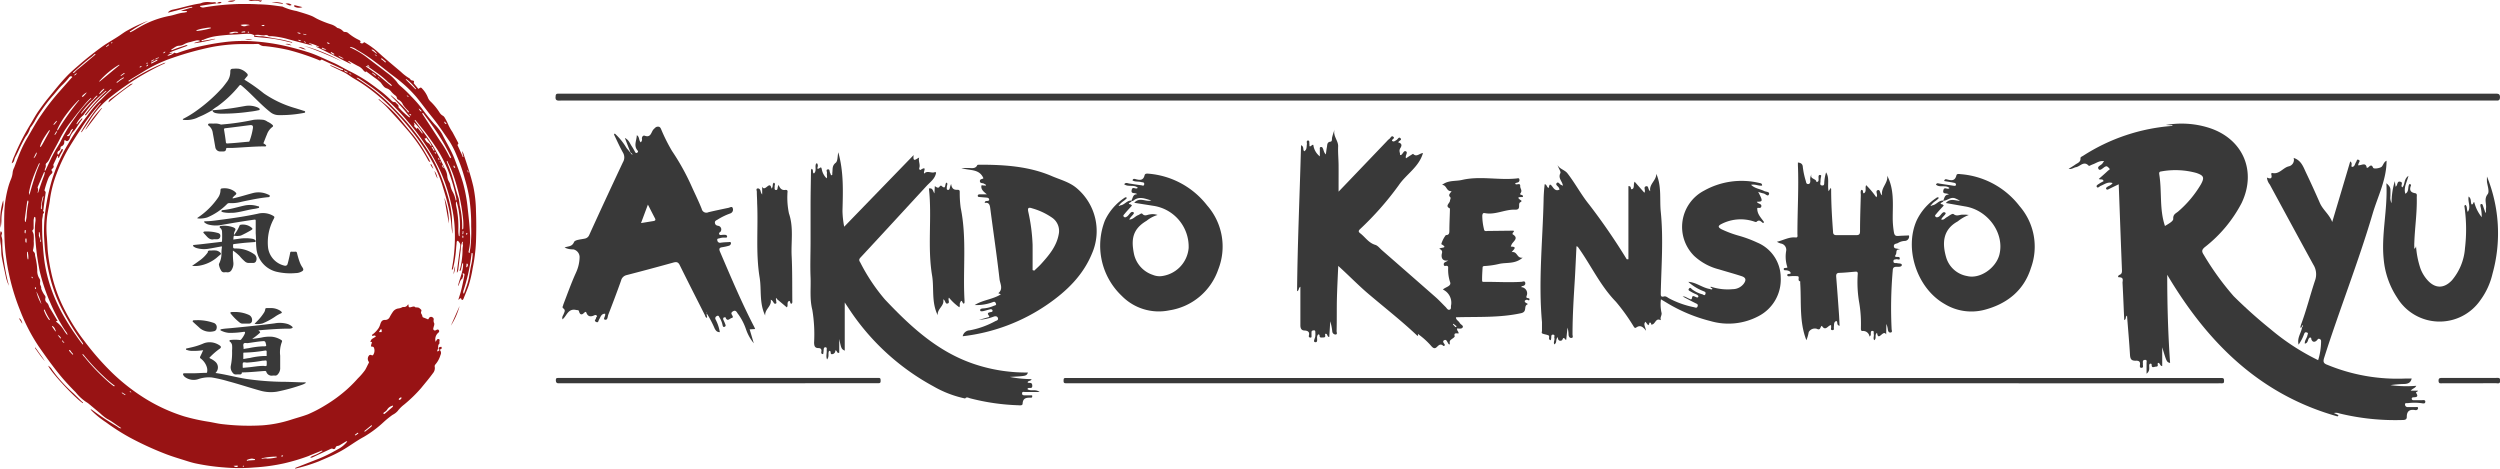 <?xml version="1.0" encoding="UTF-8"?>
<svg xmlns="http://www.w3.org/2000/svg" viewBox="0 0 453.54 85.04">
  <defs>
    <style>.a{fill:#393939;}.b{fill:#981314;}</style>
  </defs>
  <title>aikido-schule-logo-viersen</title>
  <path class="a" d="M417.55,59.4l-.09,0-.16.05a4.94,4.94,0,0,1,.13-.52c1-2.66,1.67-5.4,2.57-8.09a3.29,3.29,0,0,0-.33-2.84c-2.65-4.83-5.27-9.68-7.9-14.53a2.35,2.35,0,0,1-.51-1.26c.6.27,1,.23.79-.55,0-.12,0-.31.16-.28,1.29.31,1.93-.94,3-1.2a1.2,1.2,0,0,0,.89-1.53c1.37.42,1.75,1.61,2.25,2.67.87,1.82,1.7,3.65,2.51,5.5.55,1.26,1.76,2.12,2.24,3.46,1.08-3.63,2.17-7.26,3.27-11,.5.37.08.71.29,1,.53,0,.54-.52.75-.84s.12-.59.48-.44.07.42,0,.64-.05.18-.1.34c.56.1,1.41-.66,1.58.47.11,0,.25-.05.32-.13.34-.33.59-.47.83.11.12.28,1.32.08,1.58-.21s.38-.86.86-1.06h0c0,3.46-1.61,6.48-2.55,9.69-2.6,8.81-6,17.34-8.78,26.09-.22.71-.09,1,.58,1.24a33.32,33.32,0,0,0,14.23,2.49c.29,0,.58,0,.87,0a.88.88,0,0,1,.2,0c-.18.93-.91,1-1.65,1a20.43,20.43,0,0,0-2.2.2,21.47,21.47,0,0,0,4.69.12c-.22.46-.71.49-1,.88h1.31c-.06.25-.47.25-.34.42.49.7.07.77-.5.79-.17,0-.32.1-.29.29s.18.24.35.23c.48,0,1,0,1.44,0,.25,0,.7-.12.67.3s-.47.27-.72.24a9.8,9.8,0,0,0-2.48,0c-.19,0-.52-.09-.48.28a.46.46,0,0,0,.44.43c.51,0,1,0,1.54,0,.15,0,.35-.07.38.15s-.11.34-.31.4a.41.41,0,0,1-.19,0c-1-.18-1.55.16-1.54,1.24,0,.58-.48.55-.91.56a42.71,42.71,0,0,1-11.32-1.2,1.78,1.78,0,0,0-1-.07l.85.39-.17.23c-14.12-3.95-23.6-13.39-30.91-25.7,0,5.47.15,10.73.52,16-.62-.17-.62-.17-1.43-2.84v3.4c-.41,0-.38-.52-.69-.58-.36.1.18.64-.4.68-.4,0-.82.38-.83-.36,0-.14-.12-.22-.28-.16s-.16.24-.16.39c0,.45.13.93-.48,1.42,0-.76,0-1.36,0-1.95,0-.2.14-.58-.28-.56s-.4.26-.39.54a.94.94,0,0,1,0,.29c0,.22.15.58-.23.61s-.32-.34-.29-.57c.09-.65-.33-.75-.81-.72-.75,0-.94-.29-1-1-.14-2.39-.36-4.77-.54-7.17-.36.15-.06.62-.51.8-.1-2.28-.19-4.52-.31-6.77,0-.39.29-1-.64-1-.29,0-.15-.34.09-.43.4-.16.46-.43.45-.82-.21-5.16-.39-10.32-.59-15.62-.64.31-1.21.58-1.76.86-.18.09-.37.2-.5,0s.09-.31.23-.42.65-.25.92-.66c-.88-.29-1.48.24-2.15.5-.23.1-.52.49-.71.21s.25-.47.48-.63.49-.28.74-.42c-.11-.49-.54-.22-.87-.4.58-.52,1.15-1,1.69-1.52.13-.12.51-.18.1-.53-.25-.21-.31-.34-.64-.18s-.89.83-1.16.46c-.41-.53.49-.7.71-1.09a3.24,3.24,0,0,1,.27-.37c-.86-.14-1.44.37-2.09.59-.24.08-.63.32-.68.26-.91-1-1.57.12-2.34.24-.39.06-.72.41-1.33.31.48-.31.86-.53,1.22-.79s1-.42.93-1.15c0-.23.28-.31.47-.43a34.51,34.51,0,0,1,16.25-5.43c-.1-.22-.33-.08-.5-.12s-.38,0-.71-.05a16.49,16.49,0,0,1,7.55.44c6.34,1.89,9,7.83,6.17,13.73a24.45,24.45,0,0,1-6.68,8c-.57.48-.57.79-.2,1.36a50.6,50.6,0,0,0,5.44,7.53,87.5,87.5,0,0,0,6.71,6,41.45,41.45,0,0,0,8.62,5.61,12,12,0,0,0,.53-3.22c0-.27.05-.48-.25-.62s-.36.1-.52.25c-.42.41-.81.31-1-.21,0-.11,0-.25-.14-.3s-.27.08-.35.23c-.17.31-.14.77-.69.87-.06-.57.38-1,.47-1.47,0-.19.26-.43-.08-.55s-.43.06-.52.29a8.09,8.09,0,0,1-1,1.91c-.31-1.26.49-2.13.63-3.12.09-.12.21-.3.08-.38S417.62,59.31,417.55,59.4ZM392.76,41c.6-.38,1.53-.85,1.5-1.31-.05-.86.55-1,.94-1.36a19.67,19.67,0,0,0,4.06-4.85c.71-1.28.56-1.64-.83-2.11a14.34,14.34,0,0,0-6.35-.27c-.45.05-.38.34-.34.62C392.22,34.81,391.74,38,392.76,41Z" transform="translate(0)"></path>
  <path class="a" d="M451,38.53a6.26,6.26,0,0,1,0-.75c.12-.83-.4-1.66.3-2.55.35-.44,0-1.45-.12-2.2a8.52,8.52,0,0,1,0-1s0,0,0,0a27.4,27.4,0,0,1,1,17.63A13.06,13.06,0,0,1,450,54.43,9,9,0,0,1,434.88,54a15,15,0,0,1-2.43-6.88c-.49-4.57.74-9.06.48-13.87.54.45.71.75.73,1.12s0,.82,0,1.23a2.2,2.2,0,0,0,.21,1.27,13.4,13.4,0,0,1,.59-4l.14,1c.43-.23.19-1.14.93-.88.51.18-.11.71.29,1,.54-.5.2-1.45,1.11-2.09-.29,1.2-.91,2.13-.56,3.25.75-.43.37-1.25.74-1.76.18,0,.33.11.27.28-.3.77-.12,1.23.76,1.38.43.07.29.47.3.78.07,2.71-.34,5.39-.44,8.1a7.38,7.38,0,0,0,0,.94s-.16.36.14.15c.06,0,.08-.15.17-.33a15.9,15.9,0,0,0,.81,4.05,6.64,6.64,0,0,0,1.15,1.95c1.41,1.67,3.06,1.75,4.56.15A10.16,10.16,0,0,0,447.19,45a28.84,28.84,0,0,0-.06-7.25c0-.21-.18-.44.15-.58.37.33.16.83.42,1.27.62-.89-.05-1.82.15-2.79.55.42.32,1,.52,1.42.35.09.24-.35.49-.42a7.16,7.16,0,0,0,1.36,2.75,7.48,7.48,0,0,0-.23-2c0-.16-.07-.33.14-.38s.26.13.31.28l.45,1.29Z" transform="translate(0)"></path>
  <path class="a" d="M257.28,60.6c0,.54-.19.28-.38.1-2.66-2.5-5.54-4.76-8.33-7.12-2-1.66-3.75-3.5-5.79-5.34-.09,2-.19,3.94-.24,5.84s0,4-.06,6c0,.21.2.58-.19.61a.61.61,0,0,1-.59-.53,9.67,9.67,0,0,0-.37-1.87l-.18,2.84c-.42,0-.28-.56-.63-.58s.21.64-.4.67c-.41,0-.76.16-.73-.45,0,0-.14-.12-.21-.11s-.19.21-.22.36c-.09.39.18,1.11-.34,1.06s0-.73,0-1.14a3.65,3.65,0,0,0,0-.66c0-.17,0-.4-.32-.35s-.36.13-.37.36,0,.38,0,.57.06.42-.25.38a.26.26,0,0,1-.23-.35c.2-.72-.26-.91-.81-.93s-.73-.4-.73-.94c0-2.29,0-4.57,0-7-.41.25-.18.66-.6.81.08-8.82.49-17.6.72-26.49.63.3.25.79.58,1.1.53-.31.4-.85.49-1.31,0-.23-.14-.63.19-.64s.22.42.26.67a2.1,2.1,0,0,1,0,.35c.34.16.39-.33.71-.22a3.12,3.12,0,0,0,1.18,2.08c0-.42,0-.84,0-1.25,0-.18-.07-.42.2-.45s.3.17.39.34.14.68.5,1c.07-.49.11-.9.19-1.31s0-.94.67-1c.34-.05.2-.55.29-.83a12,12,0,0,1,.44-1.37c-.36,1.16.69,2,.64,3.07s.07,2.26.08,3.39,0,2.27,0,3.4v1.41l1.43-1.49,7.3-7.63a3.46,3.46,0,0,1,.48-.46c.24-.15.37-.68.73-.37s-.31.41-.24.73c.31.26.54,0,.8-.14s.42-.67.74-.32-.35.41-.41.76c.55.12.75.44.39,1s0,.85-.08,1.27a.6.6,0,0,0,.19,0c.35-.18.49-.89.9-.66s-.21.77,0,1.26c.28-.18.55-.37.83-.54s.44-.29.47-.26c.63.66,1.16-.13,1.78-.15-.73,2.55-3.06,3.85-4.4,5.84a54.94,54.94,0,0,1-7.06,8c-.35.35-.16.53.11.74.89.69,1.49,1.71,2.69,2.07.48.14.84.65,1.25,1q4.85,4.23,9.68,8.47c.64.56,1.22,1.2,1.83,1.8.22.21.38.61.74.49s.18-.53.26-.79a2.64,2.64,0,0,0-1.48-2.86c.44-.48,1.64-.59,1.28-1.41a7.23,7.23,0,0,1-.33-2.53c0-.15,0-.31-.22-.36s-.55.18-.58-.26.45-.43.81-.72c-1.3.23-1.27-.83-1.14-1.3s-.14-.64-.47-.82c.2-.29,1.73-.06.35-.84a5,5,0,0,1,.83-1.64c.57,0,.64-.33.64-.8,0-1.26.07-2.51.1-3.77,0-.09,0-.24,0-.26-.94-.43-.09-.91,0-1.34,0-.23.22-.55.07-.69-.47-.45,0-.71.23-1.11-1,.08-.84-1.12-1.73-1.13,1.12-.9,2.42-.63,3.59-.9,3.29-.77,6.61.07,9.9-.27.19,0,.49-.17.54.17a.45.45,0,0,1-.35.57c-.15,0-.29.11-.43.16.16.48,1-.3.93.54,0,.4.42.73.07,1.21s.58.16.41.69c-.1.12-1.58-.19-.28.67.09.06,0,.22-.14.28-.61.24.25,1.42-1,1.37-1.85-.07-3.59,1-5.5.62-.33-.06-.4.15-.44.45a10.53,10.53,0,0,0,.32,2.51c.05.41.45.28.71.28l4.22-.05c.29,0,.8-.09.25.42,0,0,0,.21,0,.23,1.08.63.32,1.14-.09,1.69a2.59,2.59,0,0,0-.24.55c1.26,0,.53.51.16,1,1.08-.19.91,1.19,2,1-1.36,1.19-2.85.84-4.2,1.12a14.55,14.55,0,0,1-2.7.4c-.17,0-.36.05-.37.23-.05.82-.11,1.63-.09,2.45,0,.27.36.19.57.19,2.17,0,4.35.13,6.52,0,.24,0,.64-.24.73.14s-.16.58-.54.63c-.07,0-.13.11-.21.19a1.13,1.13,0,0,1,1,1.59c-.22.62.55.24.52.63s-.35,0-.53.07-.5.17-.22.48c.13.14.6.27.37.37-.74.3.05,1.33-1.16,1.59-3.9.85-7.83.62-11.8.74,0,.48.46.63.67,1s.7.47.57.8-.64.27-1,.21c-.14.4.25.54.25.91-.3.05-.94-.21-.71.53,0,.08-.18.26-.3.34-.65.46-.65.45-.58,1.11-.27.07-.28-.18-.39-.31s-.22-.62-.6-.45-.2.45,0,.71-.1.43-.19.34c-.59-.55-.93,0-1.27.28s-.61.08-.86-.18a13.56,13.56,0,0,0-2.29-2.12c0-.08-.08-.18-.17-.1S257.19,60.59,257.28,60.6Zm6.63-1.4c.08.08.17.21.28.08s-.05-.18-.14-.23l-.2-.18c-.07,0-.16-.14-.18-.13-.17.11,0,.18.05.26Z" transform="translate(0)"></path>
  <path class="a" d="M310.35,52.21a.34.34,0,0,1,0-.1,1,1,0,0,1,0-.11,9.71,9.71,0,0,0,4,.46,2.53,2.53,0,0,0,2-1c.48-.67.39-1.1-.4-1.36-1.37-.45-2.75-.82-4.12-1.24a10.33,10.33,0,0,1-4.49-2.44,7.42,7.42,0,0,1,1.82-11.84,13.91,13.91,0,0,1,10-1.39c.22.05.54.05.51.48-.63.1-1.22-.3-2-.14.71.69,1.64.74,2.39,1.13.32.16,1.05.1.85.6s-.62-.12-1-.17a6.64,6.64,0,0,1-.95-.29c.88,1.7.87,1.79-.23,1.8.14.42.92.3.8.87-.09.4-.57.17-.73.27-.06,1.11.7,1.77,1.23,2.56l-.17.17c-.37-.21-.66-.75-1.21-.22-.1.09-.47-.09-.71-.15a7.63,7.63,0,0,0-5.59.51c-.62.31-.82.58,0,1a19.54,19.54,0,0,0,3.23,1.19A21.72,21.72,0,0,1,318.78,44a6.91,6.91,0,0,1,4.27,6.34,7.46,7.46,0,0,1-4,7,11.63,11.63,0,0,1-8.73.91,28.77,28.77,0,0,1-8.08-3.4l-.92-.55a7.13,7.13,0,0,0,.09,2.37c.16.49-.29.88-.11,1.34a.2.2,0,0,1-.06.07c-.94-.5-.94.93-1.7.79v0c0-.17,0-.32-.19-.34s-.15.19-.18.31L299,59l-.49-.63c-.43.48,0,.92.11,1.64-.59-.79-1.09-1.09-1.8-.58-.28.2-.42-.18-.55-.37a35.25,35.25,0,0,0-3.11-4.31c-2.88-2.95-4.55-6.69-6.94-10,0,0-.1,0-.22-.09-.1,2-.18,3.89-.29,5.83-.21,3.39-.43,6.79-.43,10.19,0,.21.18.59-.18.63s-.53-.28-.54-.64a4.43,4.43,0,0,0-.19-1.23l-.23,2.19c-.22.14-.4-.77-.7,0-.09.24-.85.41-.82-.48-.48.44-.09,1-.64,1.33-.22-.42.13-.8,0-1.17-.05-.21.18-.57-.21-.6s-.33.3-.35.55-.05.3-.08.46c-.63-.11-.06-.74-.45-.89s-.68-.17-1-.29-.15-.32-.15-.51c0-.53,0-1.07,0-1.6-.67-7.36.12-14.7.29-22a27.45,27.45,0,0,1,.2-3c.41,0,.33.52.71.67.14-.21.07-1.07.67-.26.25.33.63.94,1.33.53a2.72,2.72,0,0,1-.11-.25c-.12-.33-.73-.57-.41-.91s.54.32.88.37c.06,0,.16.15.18.13s.05-.19,0-.28c-.19-.65-.82-1.16-.41-2,.15-.31-.36-.93-.5-1.48.4.74,1.28.85,1.79,1.49,1.42,1.83,2.49,3.89,3.94,5.67a113.37,113.37,0,0,1,6.82,9.93l.3,0V33.77c.69-.06.25.73.7.53s.16-.87.43-1.34l1.76,2c.32-.38-.26-1,.29-1.16s.31.62.78.88c-.24-1.3,1.11-1.9,1.1-3.15,1,2.29.58,4.62.81,6.89.5,4.93.1,9.85,0,14.78,0,.44,0,.74.6.58.33-.08.61.17.87.33a16.91,16.91,0,0,0,4.58,1.63c.24.07.51.2.63-.16s-.08-.44-.34-.56c-.79-.39-1.58-.81-2.36-1.23v0c.42-.07.72.22,1.07.35s.54.39.64-.2c.07-.39.38-.17.61-.08s.4.2.5,0-.16-.37-.36-.46a8,8,0,0,1-1-.5c-.17-.11-.57-.22-.32-.54s.4,0,.56.13a5.34,5.34,0,0,0,1.79.88c.19,0,.47.39.62,0s-.12-.45-.37-.56a8.69,8.69,0,0,1-2.73-1.68c1.44.07,2.56,1.1,3.94,1.3.15.08.35.12.42,0S310.47,52.23,310.35,52.21Z" transform="translate(0)"></path>
  <path class="a" d="M342.18,60.67c-.54-1-1.44,1.43-1.65-.3-.53.4,0,1-.52,1.35-.24-.36,0-.73-.07-1.08s.11-.58-.24-.61-.29.32-.31.56a.44.44,0,0,1-.23.46,1.17,1.17,0,0,0-1.29-1c-.36,0-.25-.45-.27-.71a22.79,22.79,0,0,0-.29-4.32,21.66,21.66,0,0,1-.28-5.38c0-.4-.25-.37-.51-.35-.93.08-1.85.18-2.78.21-.58,0-.66.27-.62.77.18,2.23.34,4.46.5,6.69.05.7.07,1.39.11,2.15-.65-.17-.24-.7-.6-.88-.49.2-.38.65-.43,1s.14.67-.28.66-.18-.4-.22-.62,0-.18,0-.29c-.56,0-1,1.18-1.65.18-.08-.12-.22.13-.28.28-.13.34-.33.39-.67.21a1.27,1.27,0,0,0-1.47.6,7.38,7.38,0,0,1-.42,1.47c-1.32-3.33-.89-6.86-1.12-10.33,0-.12,0-.35,0-.35-.62-.11,0-.83-.46-.93a7.23,7.23,0,0,0-1.32,0c-.2,0-.45.1-.58-.16,0-.42.52-.12.64-.4-.09-.32-.34-.42-.64-.49s-.62.07-.63-.25.48-.11.67-.3a6.06,6.06,0,0,1-.24-2.94,1.16,1.16,0,0,0-.94-1.39,2.5,2.5,0,0,1-.73-.32c1.19-.27,2.2-.91,3.41-.78.45.05.31-.39.31-.64,0-4.16.26-8.31.09-12.47,0-.15,0-.3,0-.49.55.06.87.28.89.82a14.07,14.07,0,0,0,.55,2.56c.06.25.07.53.42.53s.39-.34.39-.62a1.74,1.74,0,0,1,.24-1.18c-.42.92.81.77.87,1.39,0,.1.35,0,.38-.22s0-.44,0-.66.07-.41.33-.35.12.25.11.39a3.19,3.19,0,0,0-.08.75c0,.27-.21.71.28.76s.37-.41.41-.69a7.86,7.86,0,0,1,.32-1.69c.66,1,.21,2.22.45,3.42l.42-.62a2.11,2.11,0,0,1,.05.28c0,2.56.15,5.1.34,7.64,0,.53.19.69.74.67,1.15,0,2.3,0,3.45,0,.56,0,.7-.17.71-.68,0-2.21.08-4.41.14-6.61,0-.31-.1-.63.09-.92.49,0,.15.49.46.63.57-.33.16-1,.42-1.49a15.23,15.23,0,0,1,1.84,2.2,1,1,0,0,0,.12-.23c.09-.37-.32-.94.16-1.07s.31.6.78.95c-.27-1.42,1.12-2.21.92-3.57,1.29,2.49,1,5.09,1,7.65a15.56,15.56,0,0,0,.22,2.63c.11.62.36.69.86.65s1.21-.06,1.87-.09a.81.81,0,0,1-.76,1,2.6,2.6,0,0,0-1.18.34c-.28.21-.85.09-.8.65s.68.28,1.1.58c-.86-.15-.54.57-.74.88-.58.9.93,0,.68.88-.12.13-.41-.06-.66,0s-.45,0-.46.34.21.34.44.35a.57.57,0,0,1,.19,0c.32.1.9,0,.89.35s-.6.34-.94.32c-.57,0-.69.22-.71.73a77.66,77.66,0,0,0-.2,10.57c0,.2.2.56-.16.62s-.48-.24-.53-.55a3.6,3.6,0,0,0-.26-1Z" transform="translate(0)"></path>
  <path class="a" d="M350.51,37.26c.77-.08,1.19-.93,2-.87.13.22-.09.25-.18.3-.52.29-.17.34.11.41l.19.19c-.47.51-.94,1-1.39,1.56-.11.13-.3.28-.09.47s.38.08.58,0c.41-.27.71-1.1,1.19-.73.28.21-.58.73-.75,1.23.47.16.68-.25,1-.41s1-.77,1.25-.56c.59.46,1.08.09,1.6.09.2,0,.39,0,.58,0l.57.06a7.36,7.36,0,0,0-2,1.16c-2.88,1.57-2.78,4.21-2.1,6.55a4.82,4.82,0,0,0,3.8,3.37c2.31.58,5.19-1.41,5.84-3.84,1-3.86-2-8.1-6.2-8.79L353,36.83c.83-.94,1.74-.4,2.57-.4h0a4.55,4.55,0,0,0-.79-.41c-.89-.42-1.49.43-2.28.4.29-.42.21-1.12,1.05-1.12-.33-.39-1.18.05-1-.76s.79,0,1.11-.43c-.69-.63-1.74,0-2.44-.61.14-.38.42-.22.65-.19l2.56.39c.15,0,.33.08.4-.13s-.09-.37-.29-.4c-.61-.13-1.22-.22-1.84-.33.09-.33.26-.36.47-.3.76.19,1.48.38,1.75-.71.09-.37.49-.26.82-.23a14.94,14.94,0,0,1,10.64,5.79,11.21,11.21,0,0,1,2.06,11.23c-1.29,4.11-4.37,6.55-8.56,7.62a9.35,9.35,0,0,1-7.11-1.1c-5-2.84-7.34-10-5.06-15.14a10.06,10.06,0,0,1,3.58-4.1.3.3,0,0,1,.45,0c-.36.5-1,.7-1.34,1.25-.08,0-.18,0-.12.15S350.43,37.27,350.51,37.26Z" transform="translate(0)"></path>
  <path class="a" d="M175.12,72.3a19.58,19.58,0,0,1-5.83-2.24A42.65,42.65,0,0,1,153.87,55.8c-.18-.26-.35-.52-.62-.93v8.75c-.61-.32-.61-.32-1-2.12V64c-.5.14-.33-.46-.71-.43a.62.62,0,0,1-.54.68c-.53.08-.08-.61-.57-.6-.29.41.08,1-.39,1.56-.25-.62,0-1.16-.07-1.67,0-.19.11-.51-.2-.54s-.34.28-.35.53-.05.48-.08.71c-.41,0-.36-.28-.33-.48.07-.41-.13-.61-.51-.61-.7,0-.79-.4-.81-1a27.06,27.06,0,0,0-.32-5.92c-.51-2-.24-3.94-.32-5.9-.09-2.17,0-4.34,0-6.51s0-4.28,0-6.42.05-4.35.08-6.52a2,2,0,0,1,.09-.26c.45.15.09.67.44.85.58-.5.08-1.27.42-1.83.34,0,.21.24.29.38s-.43,1,.44.39c.18-.13.24.14.27.27a3.06,3.06,0,0,0,.88,1.67c.17-.3,0-.61.06-.9s-.26-.66.16-.72.27.42.42.64a1.9,1.9,0,0,1,.15.42c.37,0,.21-.29.24-.43.11-.63-.1-1.26.61-1.82.4-.31.32-1.21.48-1.91,1,3.55.85,7.1.76,10.64a16.73,16.73,0,0,0,.31,2.86l12.6-13c-.19,1.48.49.66,1,.46-.19.71.28,1.29,0,1.94,0,.07.09.4.25.29,1.34-.85.39.45.68.67.57-.66,1.37.07,2-.3l.14.15c-.18,1.09-1.06,1.68-1.74,2.41-4,4.34-8,8.7-12,13-.32.35-.2.58,0,.89a34,34,0,0,0,4.46,6.69c4.73,5,9.76,9.68,16.61,11.85a29.55,29.55,0,0,0,9.34,1.4c-.28.64-.28.64-3.3.8a21.15,21.15,0,0,0,3.95.4c-.1.4-.61.23-.72.58.21.26.79-.16.85.55.07.87-.78.16-.87.69.58.45,1.45-.09,2.21.52-1,0-1.79,0-2.59,0-.22,0-.6-.14-.6.25s.33.34.59.35h1.23c.06.31,0,.42-.16.42-.82,0-1.49,0-1.56,1.07,0,.4-.47.33-.79.31A39.65,39.65,0,0,1,176,72.26c-.32-.08-.64-.34-.93.06Z" transform="translate(0)"></path>
  <path class="a" d="M114.36,27.62l-1-2.59c.74.34.9,1,1.26,1.52a9.7,9.7,0,0,1,.58,1c.08.16.2.27.37.17s.24-.25.11-.4c-.78-.88-.18-1.82-.15-2.79.52.28.32.93.71,1.29a.67.67,0,0,0,.21-.68c0-.38.26-.61.5-.52,1.2.45,1.17-.77,1.67-1.21.22-.2.34-.4.68-.43s.49.13.62.42a31.34,31.34,0,0,0,2,4,42,42,0,0,1,3.45,6.18c.64,1.44,1.35,2.85,1.93,4.31a.86.86,0,0,0,1.22.61c1.21-.29,2.43-.54,3.65-.8.27-.05.65-.35.77.09a.73.73,0,0,1-.45.93,11.46,11.46,0,0,0-2.31,1.12c-.23.14-.54.23-.48.61s.32.48.67.53a.67.67,0,0,1,.32,1.08c-.15.13-.3.19-.22.41s.35.16.56.14a2.75,2.75,0,0,1,.57,0,.32.32,0,0,1,.31.3c0,.23-.2.19-.35.2a2.61,2.61,0,0,0-1,.11c-.18.08-.51,0-.43.37a.49.49,0,0,0,.61.44,11.9,11.9,0,0,1,1.34-.1c.18,0,.51-.14.53.19a.51.51,0,0,1-.41.47,8.77,8.77,0,0,1-1.13.25c-.61.08-.67.31-.43.87,1.95,4.54,3.86,9.1,6.14,13.5.07.13.13.27.22.48l-1,.06.75,2.53a8.26,8.26,0,0,1-1.4-2.5,10.29,10.29,0,0,0-1.41-2.76c-.25-.27-.4-.91-1-.52s.08.71,0,1.06l-.13.12c-.39,0-.82.81-1.18-.07-.06-.16-.22,0-.32,0s-.15.24-.08.4a7.94,7.94,0,0,1,.4.95c.06.17-.07.3-.24.35s-.25-.11-.29-.26a4.2,4.2,0,0,0-.54-1.4c-.13-.19-.16-.52-.54-.3a.43.43,0,0,0-.18.64,7.68,7.68,0,0,1,.75,2.27c-.56,0-.74-.31-.94-.67a19.07,19.07,0,0,0-1.43-2.72l-.08-.24s-.06.08,0,.12,0,.18.15.1c-.24.26.1.54-.05.81-.27-.07-.28-.33-.38-.53-1.52-3-3.05-6-4.53-9-.28-.58-.57-.66-1.16-.5q-4.24,1.18-8.5,2.28a1.33,1.33,0,0,0-1,1c-.74,2.08-1.52,4.14-2.32,6.19-.13.33-.09,1-.58.9s.17-.66,0-1.09c-.72,0-.81.62-1.09,1.06-.12.2-.12.67-.56.42s0-.43,0-.65.3-.31.13-.49-.35-.09-.54,0c-.6.25-1.07.18-1.33-.52-.1-.3-.29-.06-.4,0-.46.5-.78.34-.93-.22-.1-.35-.27-.21-.5-.27-1.24-.3-1.61.63-2.15,1.33-.1.12-.21.23-.34.37-.18-.44.11-.71.21-1s.39-.66-.08-1c-.29-.2,0-.47,0-.68.75-1.94,1.44-3.9,2.3-5.79a7,7,0,0,0,.66-2.86,1.45,1.45,0,0,0-1.14-1.37,3.38,3.38,0,0,1-1.58-.33c.6-.28,1.33-.09,1.71-1,.18-.41,1.25-.47,1.93-.62a1.08,1.08,0,0,0,.83-.67c2-4.4,4.05-8.81,6.11-13.19a1.69,1.69,0,0,0,0-1.75c-.6-1.07-1.09-2.19-1.63-3.29l.15-.17a11.58,11.58,0,0,1,2.14,2.64c.26.31.52.62.77.94.06.1.07.29.26.13l0,.14h.09l-.08-.13Zm1.93,12.85,2.26-.37c.3-.05.45-.17.27-.5-.41-.77-.8-1.56-1.28-2.48Z" transform="translate(0)"></path>
  <path class="a" d="M178.84,33.5a3.47,3.47,0,0,1-.33-.18c-.24-.16-.72,0-.74-.45s.47-.33.64-.54c-.78-1.8-2.56-1.32-4-1.85.45,0,.91,0,1.37,0s1.18.19,1.51-.51c0-.08.29-.09.45-.09,4.46,0,8.91.28,13.06,2.06,1.58.68,3.29,1.09,4.64,2.29A10.17,10.17,0,0,1,198.1,46c-1.62,3.94-4.55,6.79-8,9.18A33.9,33.9,0,0,1,174.65,61a1.33,1.33,0,0,1,1.25-1.07,15.67,15.67,0,0,0,4.65-1.66c.24-.11.61-.18.49-.57s-.53-.36-.79-.25a10,10,0,0,1-2.68.59l1.61-.46c.13,0,.4-.11.25-.28-.45-.53-.09-.6.34-.69.14,0,.35-.09.29-.29s-.25-.26-.46-.2c-.43.11-.86.24-1.29.34-.17,0-.43.09-.49-.15s.25-.33.44-.35a5.68,5.68,0,0,0,2-.47c.18-.09.59-.07.4-.47s-.39-.26-.65-.17a8.32,8.32,0,0,1-3.18.49c1.43-.93,3.23-1,4.74-1.94l-.46-.21c.95-.77.31-1.74.22-2.55-.49-4.31-1.13-8.6-1.69-12.91-.08-.64-.28-1.05-1-.91.06-.37.23-.35.38-.36s.42,0,.43-.24-.22-.35-.46-.37l-1.33-.11c-.14,0-.27-.05-.28-.2s.1-.28.29-.28h1.37c-.58-.47-1.1-.88-1-1.55,0-.21.41,0,.62-.07l.17.08ZM187.33,49l.3.1c.42-.41.86-.79,1.25-1.22,1.43-1.58,2.8-3.2,3.19-5.38a2.91,2.91,0,0,0-1.19-3,12.07,12.07,0,0,0-3.61-1.7c-.67-.23-.87-.1-.73.59a33,33,0,0,1,.79,6C187.34,46,187.33,47.52,187.33,49Z" transform="translate(0)"></path>
  <path class="a" d="M203.24,37.26c.77-.08,1.2-.92,2-.87.13.23-.1.26-.2.32-.52.32-.08.32.13.39l.19.19c-.46.52-.93,1-1.38,1.56-.12.13-.29.29-.09.48s.38.07.58-.06c.41-.28.71-1.1,1.19-.73.27.2-.57.74-.79,1.29.69,0,1.06-.6,1.61-.8.26-.09.59-.44.76-.24.44.51.87.17,1.31.12A2.69,2.69,0,0,1,210,39a5.83,5.83,0,0,0-2,1.06c-2.61,1.54-2.79,3.46-2.28,6a5.15,5.15,0,0,0,3.43,3.81,3.23,3.23,0,0,0,1.41.24A5.63,5.63,0,0,0,215.64,45a7.5,7.5,0,0,0-6.39-7.66l-3.48-.55c1-1.13,2.12-.09,3.1-.43-1.07-.27-2.14-.84-3.21,0-.1.07-.26.21-.41,0,.31-.41.21-1.13,1.05-1.12-.32-.39-1.16.06-1-.75s.77,0,1.12-.43c-.71-.63-1.74-.08-2.47-.63.27-.4.63-.17.93-.13.7.09,1.39.22,2.09.3.21,0,.56.25.61-.17s-.32-.33-.55-.4c-.51-.15-1.08,0-1.57-.3.08-.34.31-.3.53-.24.75.2,1.42.31,1.66-.7.08-.32.41-.31.73-.28A15,15,0,0,1,219,37.28a11.29,11.29,0,0,1,2,11.63,11.16,11.16,0,0,1-8.86,7.39,9.4,9.4,0,0,1-8.63-2.62A12.55,12.55,0,0,1,200.45,40,10,10,0,0,1,204,35.89a.49.49,0,0,1,.26-.1s.1.06.19.11c-.38.51-1,.71-1.35,1.26-.08,0-.18,0-.12.14S203.16,37.27,203.24,37.26Z" transform="translate(0)"></path>
  <path class="a" d="M140.83,54.45c-.12.2.22.57-.15.65s-.37-.6-.86-.72c.23,1.19-1.1,1.68-1,2.87-1.1-2.28-.65-4.62-1-6.84-.75-4.52-.25-9-.46-13.56,0-.69-.06-1.38-.06-2.07,0-.21-.22-.57.2-.6.26,0,.43.23.49.51a1.37,1.37,0,0,0,.28.6V33.86c.5,1.09,1.4-1.28,1.69.36.38-.38.08-.81.43-1.08.36.18.11.48.14.71s-.11.58.22.62.3-.31.35-.55a2.22,2.22,0,0,1,.15-.38c.23.61.55,1,1.18.92s.4.4.42.7a13.9,13.9,0,0,0,.28,3.56c.88,2.57.36,5.16.49,7.74s.09,5.48.12,8.22a.45.45,0,0,1-.14.42c-.36,0-.14-.47-.43-.51-.53.25-.11.84-.43,1.17L141,54.3l-.17-.25A.33.33,0,0,0,140.83,54.45Z" transform="translate(0)"></path>
  <path class="a" d="M174.91,55.05c-.36.22-.34-1.1-.76-.07-.1.24.06.55-.12.76A9.56,9.56,0,0,1,172.16,54c-.26.39.25.92-.24,1.06s-.33-.54-.81-.76c.29,1.21-1.09,1.65-1,2.88-1.15-2.38-.64-4.81-1-7.11-.9-5.29,0-10.6-.59-15.88.76-.13.7.49,1,.89l.07-1.31c.32.18.65.52.92,0a.3.3,0,0,1,.26-.08c1,.93.52-.53,1-.55.21.23,0,.51,0,.76s-.09.51.19.55.34-.27.39-.51a4.47,4.47,0,0,1,.2-.57c.11.83.48,1.09,1.08,1.06s.46.33.48.65a19.3,19.3,0,0,0,.18,2.64c1.14,5.56.36,11.2.69,16.79,0,.12,0,.25,0,.37A.52.52,0,0,1,174.91,55.05Z" transform="translate(0)"></path>
  <path class="a" d="M277.07,18.24H101.86c-.55,0-1.22.18-1.06-.79,0-.3.11-.47.44-.46s.51,0,.77,0H452.32c.13,0,.26,0,.39,0,.47,0,.84,0,.83.65s-.35.62-.79.6H277.07Z" transform="translate(0)"></path>
  <path class="a" d="M298.18,69.53h-104c-.28,0-.57,0-.86,0s-.38-.14-.37-.41-.05-.54.34-.55H403.06c.36,0,.42.18.42.47s0,.52-.38.5-.52,0-.77,0Z" transform="translate(0)"></path>
  <path class="a" d="M130.18,69.53H102c-.26,0-.51,0-.77,0s-.38-.21-.39-.48,0-.51.41-.49h58.17c.38,0,.33.29.34.54s-.05.43-.36.42-.51,0-.77,0Z" transform="translate(0)"></path>
  <path class="a" d="M448,69.53c-1.62,0-3.25,0-4.88,0-.31,0-.71.15-.73-.44s.38-.53.76-.53h9.66c.35,0,.78-.14.77.51s-.47.45-.79.45C451.14,69.54,449.55,69.53,448,69.53Z" transform="translate(0)"></path>
  <path class="a" d="M46.91,59.93c0,.08.07.09.1.12.25.22.24.25,0,.45a9.68,9.68,0,0,1-1.19.92l0,.06c.55-.08,1.11-.14,1.65-.25a6.63,6.63,0,0,1,1.88-.14,4,4,0,0,1,1.67.59.25.25,0,0,1,.12.35,5.2,5.2,0,0,0-.31,2.5c0,.71,0,1.42,0,2.14a1.64,1.64,0,0,1-.45,1.26.56.56,0,0,1-.47.21,2.46,2.46,0,0,0-.47,0,1,1,0,0,1-1.12-.67.25.25,0,0,0-.29-.17c-1.34.09-2.67.24-4,.26-.11,0-.16,0-.17.13s-.14.25-.34.24-.48,0-.72,0a.6.6,0,0,1-.52-.23,1.53,1.53,0,0,1-.39-1.43,11.89,11.89,0,0,0,.21-2.66,5.57,5.57,0,0,0,0-1,1,1,0,0,0-.35-.6c-.06-.06-.16-.1-.12-.2a.23.23,0,0,1,.25-.14,8,8,0,0,1,1.55,0,.3.3,0,0,0,.36-.14,4.15,4.15,0,0,0,.62-1c.1-.32.06-.36-.28-.32a15.67,15.67,0,0,1-2.56.18A3.81,3.81,0,0,1,40.15,60c-.07,0-.17-.08-.16-.17s.13-.1.21-.12c.58-.11,1.18-.13,1.78-.19,2.62-.25,5.24-.52,7.86-.86a5,5,0,0,1,2.28.1,2.32,2.32,0,0,1,.87.48c.16.14.13.24-.07.31a1,1,0,0,1-.43.07c-1.64,0-3.28.12-4.92.25Zm.85,4.66a3.59,3.59,0,0,1,.45,0c.15,0,.18,0,.17-.17a5.33,5.33,0,0,1,0-.56c0-.25-.08-.29-.31-.26a26.31,26.31,0,0,1-3.76.37c-.13,0-.17,0-.17.17s0,.53,0,.79,0,.2.2.17c.32-.06.65-.12,1-.16A13.1,13.1,0,0,1,47.76,64.59Zm.63,1.31c0-.54,0-.54-.53-.47l-.2,0a24.57,24.57,0,0,1-2.83.35c-.25,0-.59-.11-.72,0s-.06.49-.08.74a.09.09,0,0,1,0,.05c0,.12,0,.17.16.15l.75-.07c1-.08,1.91-.28,2.88-.27C48.39,66.46,48.39,66.46,48.39,65.9Zm-.75-3.07h.08c.65,0,.65,0,.47-.63-.07-.26-.18-.33-.46-.31-.95.06-1.89.24-2.83.36-.24,0-.59-.11-.71.12s0,.51,0,.78.06.15.17.13.51-.09.77-.12A16.13,16.13,0,0,1,47.64,62.83Z" transform="translate(0)"></path>
  <path class="a" d="M38.52,20c-.61.32-1.2.67-1.82.95-.34.15-.69.29-1,.45a4.88,4.88,0,0,1-2.36.35c-.06,0-.15,0-.17-.08s.08-.12.14-.15a16.94,16.94,0,0,0,1.93-1.15,28.54,28.54,0,0,0,5.1-4.46c.31-.36.59-.75.88-1.13A3,3,0,0,0,41.78,13c0-.42.13-.53.54-.53a5.63,5.63,0,0,1,1,0,2.81,2.81,0,0,1,1.48.85.35.35,0,0,1,0,.56c-.14.15-.26.31-.39.47s-.07.1,0,.15a32,32,0,0,1,3.45,2.44,19.44,19.44,0,0,0,5.74,2.69c.51.16,1,.31,1.51.48.1,0,.26.06.25.21s-.16.15-.27.17a22.06,22.06,0,0,1-4.66.39A2.43,2.43,0,0,1,49,20.31c-1.26-1-2.42-2.2-3.6-3.35-.52-.5-1.06-1-1.62-1.46-.15-.12-.22-.1-.34,0a20.83,20.83,0,0,1-4,3.8,8.06,8.06,0,0,0-.9.63Z" transform="translate(0)"></path>
  <path class="a" d="M46.39,42.34c0-.75,0-1.5,0-2.25,0-.19,0-.27-.27-.24-1.94.27-3.86.6-5.79.93a5.41,5.41,0,0,1-2.59-.06,2.23,2.23,0,0,1-.57-.3c-.07-.05-.15-.11-.13-.2s.14-.08.22-.08c.86,0,1.71-.12,2.56-.24,2.33-.3,4.65-.63,7-1.14a3.7,3.7,0,0,1,2.61.32c.41.23.42.27.21.67a8.94,8.94,0,0,0-1,5.24,3.87,3.87,0,0,0,3,3.21.43.43,0,0,0,.54-.35c.12-.38.2-.78.29-1.16s.12-.55.17-.83a.22.22,0,0,1,.27-.2,4.56,4.56,0,0,0,.64,0,.27.27,0,0,1,.33.24,14.51,14.51,0,0,0,.47,1.59,4.46,4.46,0,0,0,.5,1c.29.42.22.62-.25.83a2.14,2.14,0,0,1-.92.22,10.93,10.93,0,0,1-3.56-.25A4.8,4.8,0,0,1,46.51,45C46.41,44.09,46.47,43.21,46.39,42.34Z" transform="translate(0)"></path>
  <path class="a" d="M36.86,63.53a11.47,11.47,0,0,1-2.17.12,2.58,2.58,0,0,1-.78-.16c-.08,0-.18-.05-.17-.16s.1-.12.18-.13l.88-.2A11.88,11.88,0,0,0,37,62.27a3.09,3.09,0,0,1,1.78-.09,3.32,3.32,0,0,1,1,.44c.39.24.4.44,0,.7a12.55,12.55,0,0,0-1.61,1.39c-.23.21-.23.23.06.37a3.58,3.58,0,0,1,.84.55,1.35,1.35,0,0,1,.11,1.93l-.08.11c1.89.26,3.71.78,5.57,1.07a50.33,50.33,0,0,0,6.25.52c1.31,0,2.61.07,3.92.11a4.93,4.93,0,0,1,.54,0c.12,0,.15.1,0,.16a2.82,2.82,0,0,1-.46.23,32.22,32.22,0,0,1-4.71,1.3,7,7,0,0,1-3.06-.21c-1.91-.53-3.79-1.16-5.71-1.67a25.59,25.59,0,0,0-3-.7,5.86,5.86,0,0,0-2.35.26,2.66,2.66,0,0,1-2.55-.35,1.26,1.26,0,0,1-.28-.33c-.11-.23-.06-.33.19-.34H35c.81,0,1.62-.08,2.43-.08.12,0,.14-.07.15-.16a1.92,1.92,0,0,0-.1-1,3.11,3.11,0,0,0-1.07-1.44.25.25,0,0,1-.09-.35C36.48,64.37,36.65,64,36.86,63.53Z" transform="translate(0)"></path>
  <path class="a" d="M42.26,45.46a14.69,14.69,0,0,0,.07,2.11,2.12,2.12,0,0,1-.3,1.37.8.8,0,0,1-.82.46,2,2,0,0,0-.49,0,.58.58,0,0,1-.6-.31,3,3,0,0,1-.39-1,.4.4,0,0,1,.05-.32,4.09,4.09,0,0,0,.4-1.65c0-.37,0-.74.06-1.12s0-.31-.31-.25c-.68.12-1.34.26-2,.36A4.9,4.9,0,0,1,35.66,45a1.72,1.72,0,0,1-.49-.24c-.07-.06-.17-.11-.14-.22s.13-.1.22-.11l1.28-.13,3.56-.42c.11,0,.2,0,.19-.17a16.14,16.14,0,0,0,0-1.7.86.86,0,0,0-.34-.66c-.06-.05-.12-.11-.09-.19A.19.19,0,0,1,40,41a4.74,4.74,0,0,1,2.36.26c.4.2.44.31.23.68a1.44,1.44,0,0,0-.15.71,6.61,6.61,0,0,0,1-1.67c.06-.17.14-.2.32-.22a2.44,2.44,0,0,1,1.84.51c.26.21.26.29,0,.46a20.19,20.19,0,0,1-1.89,1,2.61,2.61,0,0,1-.92.07c-.13,0-.32-.07-.37,0a1.88,1.88,0,0,0-.07.63c0,.09.11,0,.17,0l.87-.12a7.72,7.72,0,0,1,2.35,0,1.28,1.28,0,0,1,.46.17c.1.08.22.16.18.31s-.18.12-.29.13l-1.32.1c-.77.06-1.53.16-2.29.25-.13,0-.19.05-.2.2,0,.61,0,.61.58.61a5.66,5.66,0,0,1,3.19,1,1,1,0,0,1,.41,1.27.52.52,0,0,1-.49.35H45a1.11,1.11,0,0,1-.62-.31,7.36,7.36,0,0,1-.91-.94A7.7,7.7,0,0,0,42.26,45.46Z" transform="translate(0)"></path>
  <path class="a" d="M38.77,22.42a2.83,2.83,0,0,1,1.26.16.42.42,0,0,0,.25,0A44,44,0,0,0,46,21.74a7.65,7.65,0,0,1,1.79,0,1.9,1.9,0,0,1,.74.34,3.22,3.22,0,0,1,.89.57c.14.12.17.26,0,.38a2.89,2.89,0,0,0-1,1.38c-.22.49-.39,1-.6,1.49-.05.11,0,.13.07.17a1.33,1.33,0,0,1,.33.24c.12.13.09.22-.08.25a.52.52,0,0,1-.18,0c-1.93,0-3.86.19-5.8.28l-.93,0c-.12,0-.18,0-.2.15-.07.4-.19.49-.61.49H40a.9.9,0,0,1-.94-.78c-.15-.86-.3-1.73-.46-2.59a1.93,1.93,0,0,0-.79-1.35.14.14,0,0,1-.06-.18.25.25,0,0,1,.23-.17ZM41.64,26c1-.05,2.21-.19,3.41-.29.11,0,.19,0,.23-.15a11.87,11.87,0,0,0,.6-2.29c.07-.47-.09-.63-.58-.56-1.46.18-2.92.38-4.39.55-.27,0-.29.14-.25.36.11.65.21,1.31.3,2C41,26.06,41,26.06,41.64,26Z" transform="translate(0)"></path>
  <path class="a" d="M42.23,36c1.27-.27,2.5-.68,3.75-1a4.07,4.07,0,0,1,2.66.29c.13.06.34.11.3.3s-.24.18-.39.19c-1,.1-2,.27-3,.47-.66.13-1.33.26-2,.42a6.56,6.56,0,0,1-1.87.18.57.57,0,0,0-.52.2,11,11,0,0,1-3.57,2.4,4.49,4.49,0,0,1-1.78.17c0-.13.08-.15.14-.19a13.59,13.59,0,0,0,3.62-3.59A2.4,2.4,0,0,0,40,34.5c0-.16.06-.3.25-.31a3.1,3.1,0,0,1,2.2.47,1.56,1.56,0,0,1,.2.16c.3.26.29.35,0,.6a2,2,0,0,0-.47.5l0,0Z" transform="translate(0)"></path>
  <path class="a" d="M38.52,20c1.1-.07,2.19-.18,3.29-.33.87-.12,1.73-.28,2.6-.43a4,4,0,0,1,2.41.29l.13.08c.09.06.18.13.16.24S47,20,46.89,20a12.88,12.88,0,0,1-1.63.27,34.86,34.86,0,0,1-5.2.35,4.46,4.46,0,0,1-1-.12c-.33-.1-.51-.28-.51-.51Z" transform="translate(0)"></path>
  <path class="a" d="M49,55.89a3.13,3.13,0,0,1,1.72.41,1.88,1.88,0,0,1,.23.16c.25.2.24.3-.05.42a6,6,0,0,0-1,.57,12.31,12.31,0,0,1-2.29,1.23,3.62,3.62,0,0,1-1.31.09c-.14,0-.1-.08,0-.15l.52-.53a8.72,8.72,0,0,0,1-1.26,1.54,1.54,0,0,0,.3-.72c0-.16.12-.21.27-.22Z" transform="translate(0)"></path>
  <path class="a" d="M34.84,48.22c.42-.27.82-.55,1.22-.85a6.36,6.36,0,0,0,1.57-1.49s.06-.06.06-.09c0-.39.34-.35.61-.34a4.83,4.83,0,0,1,.93,0,1.46,1.46,0,0,1,.76.41c.12.13.13.25-.05.37s-.48.41-.73.61a6.75,6.75,0,0,1-3.05,1.36A4.5,4.5,0,0,1,34.84,48.22Z" transform="translate(0)"></path>
  <path class="a" d="M35.89,58.08a8.78,8.78,0,0,1,2.79.47.82.82,0,0,1,.62,1,.6.6,0,0,1-.53.55,2.88,2.88,0,0,1-2.48-.54c-.41-.39-.84-.75-1.25-1.14,0,0-.13-.1-.08-.19a.22.22,0,0,1,.2-.13Z" transform="translate(0)"></path>
  <path class="a" d="M42.65,56.6a6,6,0,0,1,2.48.52,1,1,0,0,1,.6,1,.56.56,0,0,1-.58.59c-.4,0-.8,0-1.2,0a.86.86,0,0,1-.49-.21,9.61,9.61,0,0,1-1.62-1.63c-.12-.13,0-.25.16-.26Z" transform="translate(0)"></path>
  <path class="a" d="M41.84,38.61a5.19,5.19,0,0,1-1.29-.09.76.76,0,0,1-.2-.06c-.08,0-.2-.07-.18-.18s.15-.15.25-.16q.59-.07,1.17-.18c.94-.18,1.86-.46,2.8-.66a4.67,4.67,0,0,1,2.4.14c.09,0,.23,0,.22.17s-.13.14-.23.17a5.59,5.59,0,0,1-.56.12c-1.13.15-2.22.49-3.35.66A5.56,5.56,0,0,1,41.84,38.61Z" transform="translate(0)"></path>
  <path class="a" d="M38.8,43.4c-.57.16-1-.17-1.36-.59L37,42.33c-.05-.06-.15-.11-.09-.22a.25.25,0,0,1,.24-.11,7.28,7.28,0,0,1,2,.17l.4.1c.32.11.45.28.42.56a.56.56,0,0,1-.52.57C39.29,43.42,39.07,43.4,38.8,43.4Z" transform="translate(0)"></path>
  <path class="b" d="M2.12,29.63a8.64,8.64,0,0,1,.48-1.35,42.08,42.08,0,0,1,3-5.86c.46-.77.88-1.57,1.4-2.3s1.06-1.49,1.64-2.2c1.16-1.41,2.27-2.85,3.54-4.16.71-.74,1.5-1.4,2.28-2.08,1.34-1.17,2.75-2.26,4.2-3.31,1-.69,2-1.23,3-1.9.52-.35,1-.72,1.56-1a23.83,23.83,0,0,1,2.43-1.2,11.38,11.38,0,0,1,1.26-.5,24.55,24.55,0,0,0-3.25,1.89c-.05,0-.14.07-.09.15s.11,0,.16,0c.52-.23,1-.58,1.48-.83a17.43,17.43,0,0,1,5.41-2.07c.9-.14,1.73-.52,2.64-.61.17,0,.34-.06.51-.09s.16,0,.14-.1S33.81,2,33.74,2L33.05,2s-.11,0-.15,0,.07-.09.12-.1l1.48-.46.2-.05c.07,0,.19.05.18-.07s-.13-.07-.2-.06a12.91,12.91,0,0,0-1.37.31l-2.65.69h-.21a1.66,1.66,0,0,1,.8-.49c1.66-.33,3.27-.88,5-1.13A1.79,1.79,0,0,0,36.66.5,3.55,3.55,0,0,1,38.18.41a4.16,4.16,0,0,0,.61,0,.51.51,0,0,1,.51.2L37.58.86l-1.15.19c-.06,0-.14,0-.15.07s.07.09.12.12a.77.77,0,0,0,.59.11A44.06,44.06,0,0,1,43.77.72c1,0,2,0,3,.06a27,27,0,0,1,3,.22l1.33.18a.17.17,0,0,1,.1,0A10.46,10.46,0,0,0,53.79,2c.91.28,1.83.53,2.71.88.39.15.74.4,1.12.58.83.4,1.69.73,2.56,1a3,3,0,0,1,.89.5.38.38,0,0,0,.17.12,1.81,1.81,0,0,1,1,.58.47.47,0,0,0,.36.14.85.85,0,0,1,.63.25,9.25,9.25,0,0,0,1.93,1.22c.16.09.3.17.22.37s0,.14.1.18a.37.37,0,0,0,.52-.13c.06-.08.1,0,.14,0a14.34,14.34,0,0,1,2.3,1.64c1.39,1.28,2.85,2.48,4.29,3.7a8.49,8.49,0,0,0,1.46,1.13.57.57,0,0,1,.23.2.51.51,0,0,0,.4.25c.19,0,.38.12.25.38,0,.06,0,.1,0,.13l.75.91c.08.1.13.1.23,0,.26-.2.35-.18.56.07a5,5,0,0,1,1,1.55,2,2,0,0,0,.58.84,10.91,10.91,0,0,1,1.57,1.95,1.61,1.61,0,0,0,.52.52.94.94,0,0,1,.4.39,10.84,10.84,0,0,1,.69,1.36,9.29,9.29,0,0,0,.72,1.26l1,1.88c.06.11.1.21,0,.3s-.1.24,0,.37c.24.53.48,1.07.73,1.6a.61.61,0,0,0,.09.18c0,.07,0,.22.11.18s0-.15,0-.23a7.24,7.24,0,0,1-.2-.83,1.92,1.92,0,0,1,.34.71c.63,1.89,1.26,3.77,1.71,5.71a23.56,23.56,0,0,1,.48,4.43c.07,1.88.07,3.76,0,5.65a30.27,30.27,0,0,1-.6,4.74,22.82,22.82,0,0,1-.73,3.15c-.28.81-.62,1.6-.94,2.4a.36.36,0,0,1-.23.22c-.11,0-.12-.12-.15-.2s-.16-.2-.3-.05a.52.52,0,0,1-.25.2c.14-.48.3-.93.42-1.38.28-1,.47-2,.68-3.06a.3.3,0,0,0-.07-.31c-.08-.06-.15,0-.22,0s-.09.07,0,.12c.15.27,0,.49-.08.73a.08.08,0,0,1,0,.05c-.46.33-.48.88-.73,1.32l0,0h-.06c.3-1.37,1-2.65.92-4.17a.71.71,0,0,0-.23.47,5.45,5.45,0,0,1-.18.8c0,.08-.06.21-.17.18s-.07-.15,0-.24a13.87,13.87,0,0,0,.48-3.39,4.8,4.8,0,0,1,.08-.93c0-.21-.1-.41,0-.62a.07.07,0,0,0-.06-.09c-.08,0-.08.06-.1.11a3.18,3.18,0,0,0-.24,1.29c-.16,1.16-.29,2.32-.43,3.48a1.59,1.59,0,0,1-.21.68l-.08,0c.06-.44.12-.88.17-1.33.15-1.16.3-2.33.46-3.5.06-.38-.18-.62-.39-.88a.11.11,0,0,0-.14,0,.32.32,0,0,0-.13.24c0,.31-.06.63-.08.94a21.83,21.83,0,0,1-.58,3.85L82,49a.74.74,0,0,1,0-.37,31,31,0,0,0,.48-7.45,22.39,22.39,0,0,0-.46-3.37,32.7,32.7,0,0,0-2-6.46,35.28,35.28,0,0,0-2.82-5.06,46.07,46.07,0,0,0-3.46-4.54,38.2,38.2,0,0,0-5.22-5.11c-1.07-.85-2.22-1.6-3.35-2.37a2.52,2.52,0,0,0-.33-.15s-.1,0-.13,0,0,.08.08.11c.41.27.84.54,1.24.83A31.16,31.16,0,0,1,70.84,19c1.09,1.13,2.19,2.24,3.2,3.44a46.19,46.19,0,0,1,3.64,4.94,26.93,26.93,0,0,1,2.59,5.28,34.94,34.94,0,0,1,1.13,3.46A18.11,18.11,0,0,1,82,39.71c0,.8.07,1.61.1,2.41a.41.41,0,0,1,0,.25A9.85,9.85,0,0,1,81.9,41a19.48,19.48,0,0,0-.38-2.73c-.34-1.65-.84-3.25-1.33-4.86a23.18,23.18,0,0,0-1.88-4.27A38.37,38.37,0,0,0,74.9,24a47,47,0,0,0-3.79-4.32,34.54,34.54,0,0,0-3.85-3.4,29.62,29.62,0,0,0-3-2c-.65-.37-1.22-.85-1.88-1.18L60.08,12a.38.38,0,0,1-.21-.17,1,1,0,0,1,.44.15c.53.18,1,.45,1.54.68l.07,0c.1,0,.24.14.3,0s-.13-.13-.21-.17l-3.15-1.45-.34-.16a.24.24,0,0,0-.3,0c-.13.15-.27.09-.42,0a43.25,43.25,0,0,0-5.47-1.81,34.08,34.08,0,0,0-4.26-.7,1.52,1.52,0,0,1-1-.3.57.57,0,0,0-.39-.1C46,8,45.41,8,44.79,8a31.1,31.1,0,0,0-6.16.49,55.54,55.54,0,0,0-7.31,2A25.48,25.48,0,0,0,26,13c-.84.53-1.7,1-2.54,1.57-.06,0-.2.07-.12.18s.14,0,.2-.06a40,40,0,0,1,5.82-3.09c.2-.09.42-.16.67-.25a1,1,0,0,1-.54.33,50.24,50.24,0,0,0-4.62,2.51,52.89,52.89,0,0,0-4.73,3.34,16.49,16.49,0,0,0-3.85,4.27c-.45.69-.91,1.36-1.36,2a.31.31,0,0,1-.25.19,35.11,35.11,0,0,1,3.64-5.25c-.16,0-.19.06-.24.12a37.87,37.87,0,0,0-3.65,4.91C13.68,24.91,13,26,12.33,27.1a31.66,31.66,0,0,0-2.06,4.42A20.72,20.72,0,0,0,9.05,36.3c-.12,1-.38,2-.51,3.06A18.16,18.16,0,0,0,8.5,43c.05.74.1,1.49.14,2.23a31.78,31.78,0,0,0,.61,4,27.14,27.14,0,0,0,2.56,7.13,35.74,35.74,0,0,0,3.52,5.54,49.33,49.33,0,0,0,5.1,5.81,35.93,35.93,0,0,0,5.73,4.48,30.83,30.83,0,0,0,7.23,3.34,36,36,0,0,0,4.57,1c.83.14,1.66.35,2.5.43a41.13,41.13,0,0,0,7.19.2,22.13,22.13,0,0,0,5.1-1c1-.33,2.1-.61,3.12-1a24,24,0,0,0,3.18-1.66A26,26,0,0,0,63,70.59a23.43,23.43,0,0,0,1.92-1.94,11.33,11.33,0,0,0,1.32-1.53c.25-.42.43-.87.67-1.29.06-.12,0-.19-.06-.28A.91.91,0,0,1,67,64.44a.38.38,0,0,1,.42,0,.21.21,0,0,0,.29-.07A1.4,1.4,0,0,0,67.8,63a.4.4,0,0,0-.31-.11c-.17,0-.22-.1-.16-.25s0-.2.07-.3.17-.33-.15-.32c-.1,0-.06-.11,0-.17a.74.74,0,0,1,.35-.43l.44-.27c.06,0,.15-.07.1-.17a.21.21,0,0,0-.21-.11.29.29,0,0,0-.1,0c-.11,0-.23.18-.31,0s.1-.2.18-.28a4.8,4.8,0,0,0,1-1.09,3.23,3.23,0,0,0,.3-.72c.14-.42.32-.76.87-.74a.88.88,0,0,0,.84-.54,8.68,8.68,0,0,1,.56-.92,1.44,1.44,0,0,1,1-.62,1.76,1.76,0,0,0,.64-.19.56.56,0,0,1,.27-.08.76.76,0,0,0,.74-.32.23.23,0,0,1,.19-.13.25.25,0,0,1,0,.07c0,.45.1.52.55.38.26-.07.5-.17.72.08,0,0,.11,0,.16,0s.34,0,.49.09a3.47,3.47,0,0,1,.29.25.29.29,0,0,1,.11.36.49.49,0,0,0,0,.44,1.5,1.5,0,0,1,.22.54c0,.09.08.12.16.15s.45.17.67.27.22.07.31-.1a.44.44,0,0,1,.69-.19.39.39,0,0,1,.2.41,1,1,0,0,0,.08.64c.08.14,0,.27,0,.4a4.77,4.77,0,0,0-.15.54.31.31,0,0,0,.12.34.32.32,0,0,0,.34,0c.19-.11.41-.22.55,0s0,.38-.19.53A1.57,1.57,0,0,0,79,61.88s0,.1,0,.1.07,0,.1-.07a1.91,1.91,0,0,1,.16-.27.29.29,0,0,1,.38-.11c.13.07.13.2.08.33a2.74,2.74,0,0,0,0,.28c0,.06,0,.16,0,.19-.38.31-.12.81-.36,1.16,0,.06-.09.22,0,.25s.19-.07.28-.14.09-.1,0-.2a.27.27,0,0,1,.16-.44c.1,0,.23-.1.29,0s.08.29-.09.38l-.16.07c-.07,0-.11.07,0,.14a.76.76,0,0,1,.07.85,4.45,4.45,0,0,1-.91,1.7.47.47,0,0,0-.13.45,1.43,1.43,0,0,1-.33,1.16c-.67.93-1.42,1.8-2.14,2.69a25.52,25.52,0,0,1-3.09,3,6.17,6.17,0,0,0-1.17,1.17,3.17,3.17,0,0,1-.92.69,17.09,17.09,0,0,0-1.63,1.32A20.29,20.29,0,0,1,66,79.26c-1.61.86-3,2-4.64,2.83-1.13.61-2.31,1.08-3.48,1.59A30.1,30.1,0,0,1,53.64,85l-.12,0a.31.31,0,0,1,.24-.19l4.14-1.62A25.17,25.17,0,0,0,60.39,82l1-.55a5.15,5.15,0,0,0,1.49-1.21s.14-.1.09-.16-.14,0-.19,0l-1.13.68a1.05,1.05,0,0,1-.41.14.42.42,0,0,0-.37.31.32.32,0,0,1-.49.21.43.43,0,0,0-.35,0L56.64,83a.53.53,0,0,1-.36,0,1.31,1.31,0,0,1,.49-.31,7.38,7.38,0,0,0,1.57-.77c.06,0,.16,0,.12-.13s-.13,0-.19,0c-.77.31-1.54.61-2.3.94a35.86,35.86,0,0,1-4.4,1.32,34,34,0,0,1-5.41.75,31.46,31.46,0,0,1-5.49,0,38.5,38.5,0,0,1-5.23-.74c-.78-.17-1.54-.43-2.31-.67-1-.31-2-.62-3-1a56.94,56.94,0,0,1-6.64-3.05,38.33,38.33,0,0,1-4.25-2.72,16.42,16.42,0,0,1-2.5-2l-.27-.28s0,0,0-.12c.2.13.37.23.52.35a46.11,46.11,0,0,0,4.27,2.8,1.72,1.72,0,0,0,.55.33c.06,0,.12,0,.16,0s0-.08-.08-.11c-.83-.53-1.6-1.17-2.48-1.62a8.5,8.5,0,0,1-1.25-1l-2.07-1.73a3.55,3.55,0,0,0-.47-.32,8.41,8.41,0,0,1-1.88-1.74c-.89-.9-1.76-1.82-2.58-2.79-1.46-1.74-2.78-3.6-4.09-5.47a33.22,33.22,0,0,1-3.46-6.7,39.49,39.49,0,0,1-1.89-6.1,37.09,37.09,0,0,1-.92-7.27c-.05-1.59-.06-3.17,0-4.76a20.73,20.73,0,0,1,.67-4.06A11.93,11.93,0,0,1,2,32.49a4.09,4.09,0,0,0,.3-1.24,2.63,2.63,0,0,1,.28-.86c.49-1.27.94-2.56,1.53-3.79.4-.83.87-1.62,1.33-2.42.64-1.09,1.25-2.21,2-3.26a41.83,41.83,0,0,1,3.38-4.35l2.15-2.44c.06-.06.18-.12.12-.2a.3.3,0,0,0-.34-.07.51.51,0,0,0-.21.18,12.06,12.06,0,0,1-1.27,1.4c-.65.63-1.16,1.37-1.75,2-.72.83-1.39,1.71-2,2.6a16.72,16.72,0,0,0-1.24,2,11.19,11.19,0,0,1-.67,1c-.06.09-.15.17-.16.26a4.33,4.33,0,0,1-.81,1.51c-.47.83-.91,1.68-1.3,2.55-.15.34-.32.67-.49,1a2,2,0,0,0-.27.71A.79.79,0,0,1,2.12,29.63ZM57.37,8.43c.2,0,.35.17.56.09a6.49,6.49,0,0,0-1.9-.7c.16.22.44.23.66.39a1.42,1.42,0,0,1-.24,0c-1.37-.36-2.74-.71-4.1-1.08a14.77,14.77,0,0,0-3-.56c-.19,0-.45,0-.58,0A.72.72,0,0,0,48,6.41a1.51,1.51,0,0,1-.31,0c-.37,0-.73-.13-1.1-.09-.12,0-.34,0-.34.08s.22.11.34.13c.45.1.91,0,1.37.1L50,7a21,21,0,0,1,2.83.61c.07,0,.18,0,.18.15l-1.31-.31a25.18,25.18,0,0,0-3.44-.57c-.62-.06-1.24-.11-1.85-.18-.11,0-.41.07-.25-.24,0,0,0-.07-.05-.08a2.83,2.83,0,0,0-.59-.22,4.88,4.88,0,0,0-1.08,0c-.6,0-1.2.08-1.79.1s-1.41.07-2.11.14-1.23.13-1.83.24a9.18,9.18,0,0,0-1.86.6c-.1,0-.31,0-.28.15s.23.05.35,0c.61-.09,1.22-.21,1.83-.31a.5.5,0,0,1,.32,0,30.84,30.84,0,0,1-3.8.77c0-.13.16-.12.24-.15l.63-.18s.11,0,.11-.08-.07-.07-.12-.09a1.06,1.06,0,0,0-.56,0q-.51.12-1,.27A3.64,3.64,0,0,0,33.44,8a2,2,0,0,1-.94.3c-.56,0-.9.41-1.34.62a.13.13,0,0,0-.06.16c0,.07.11,0,.16,0,.73-.33,1.51-.54,2.26-.8A.77.77,0,0,1,34,8.21c0,.13-.13.14-.21.17l-1.48.55c-.47.18-1,.34-1.41.56-.05,0-.13,0-.11.12s.09,0,.15,0,.22-.07.38,0c-.35.15-.72.21-.95.51a2.34,2.34,0,0,0,1.12-.44c.05-.06.1-.16.21-.1a.65.65,0,0,0,.59,0A33.2,33.2,0,0,1,35.91,8.5c1.51-.34,3-.63,4.58-.83A26.72,26.72,0,0,1,46,7.5a37.78,37.78,0,0,1,6,.89c1.33.32,2.65.68,4,1.11,1.54.5,3,1.24,4.47,1.88.92.4,1.77.93,2.65,1.38a30.42,30.42,0,0,1,3.52,2c.64.44,1.26.89,1.88,1.36A21.18,21.18,0,0,1,71,18.23a.76.76,0,0,0,.58.29.25.25,0,0,1,.23.1c.16.26.59.38.48.81,0,0,0,.08.08.12a14.18,14.18,0,0,0,1.84,1.71s.09.07.13,0,0-.09,0-.12-.23-.23-.33-.35q-1.09-1.36-2.31-2.61l-.85-.86a.18.18,0,0,1,.17.05,21,21,0,0,1,2.86,2.79c.07.09.14.31.25.22s0-.22-.13-.33A6.61,6.61,0,0,1,73.11,19a1.67,1.67,0,0,0-.84-.91.44.44,0,0,1-.27-.33.61.61,0,0,0-.3-.45,4.27,4.27,0,0,1-.78-.75,1.6,1.6,0,0,0-.77-.53,1.24,1.24,0,0,1-.48-.29,5.37,5.37,0,0,1-.56-.72A6.93,6.93,0,0,0,68,14.12L66.5,13c-.12-.08-.16-.06-.13.08l-.05,0a1.06,1.06,0,0,1-.41-.34,2.54,2.54,0,0,0-1-.78c-.49-.26-1-.54-1.46-.81-.07,0-.18-.16-.24-.05s.1.13.16.18a2.67,2.67,0,0,0,.35.22.34.34,0,0,1-.32,0c-1.88-.94-3.74-1.92-5.64-2.83a1.26,1.26,0,0,1-.44-.24ZM10.43,28.25c-.24.53-.46,1-.68,1.46a.46.46,0,0,0-.06.32c.12.25,0,.4-.18.56s-.23.25-.1.4a.35.35,0,0,1-.05.52,2.46,2.46,0,0,0-.56.76,18.85,18.85,0,0,0-.72,2.2c0,.07,0,.14.05.17s.17.17.15.32C8.14,36,8,37,7.88,38c0,.13-.19.33.1.4a.88.88,0,0,0,0,.14c0,.14-.19.22-.2.35,0,.41-.15.8-.14,1.21,0,1.32,0,2.65.11,4,.08,1.16.17,2.32.34,3.48A26.4,26.4,0,0,0,9.55,53.1a30.63,30.63,0,0,0,1.57,3.46,43.13,43.13,0,0,0,2.63,4.23c.38.55.76,1.09,1.18,1.61,0,0,.05.13.13.07s0-.09,0-.14-.15-.24-.23-.36a48.22,48.22,0,0,1-3.33-5.39,27,27,0,0,1-2.32-5.87A40.79,40.79,0,0,1,8.24,46C8.11,45,8.06,44,8,43a27.76,27.76,0,0,1,.22-4.65,38.43,38.43,0,0,1,1.17-5.6,29.91,29.91,0,0,1,1.84-4.59c.41-.86.93-1.7,1.42-2.54A42.58,42.58,0,0,1,15.84,21a19.5,19.5,0,0,1,1.91-2.34c.81-.77,1.56-1.6,2.4-2.33,0,0,.1-.06.06-.11s-.09,0-.14,0a.75.75,0,0,0-.15.09l-.72.7a23.81,23.81,0,0,0-2.91,3c-.2.27-.41.53-.62.79-.06.07-.14.17-.23.09s0-.14.07-.19a33.46,33.46,0,0,1,3.1-3.53l.63-.56s.08-.06.05-.11-.08,0-.12,0l-.16.12c-.28.26-.57.5-.83.77a19.25,19.25,0,0,0-2.9,3.28A1.29,1.29,0,0,1,15,21a5,5,0,0,0-1.09,1.38s-.08.09,0,.13.1,0,.13-.07c.23-.32.5-.61.76-.91,0,0,.07-.09.12-.05s0,.1,0,.15C14.4,22.3,14,23,13.5,23.68a3.23,3.23,0,0,0-.86,1.4.74.74,0,0,1-.4.5c-.13.07-.28-.06-.4-.12s-.16,0-.18.1a1.23,1.23,0,0,0,0,.2.77.77,0,0,1-.51.78.27.27,0,0,0-.17.26.56.56,0,0,1-.33.58.43.43,0,0,0-.19.57s0,.09.07.1.09,0,.12-.08a6.21,6.21,0,0,0,.47-.78c0-.1.14-.19.24-.14s0,.17,0,.26a.22.22,0,0,1,0,.08,6.24,6.24,0,0,0-.6,1.07c0,.08-.11.19-.21.16s0-.15,0-.22A.69.69,0,0,0,10.43,28.25ZM85.48,41.12c0-.32,0-.64,0-1A36.07,36.07,0,0,0,85.15,36a26.79,26.79,0,0,0-.79-3.44,30.37,30.37,0,0,0-1.47-4.24,16.11,16.11,0,0,0-1.33-2.66c-1.08-1.57-2.13-3.16-3.34-4.63-.93-1.14-1.78-2.34-2.72-3.47a23.17,23.17,0,0,0-3-2.9c-.56-.47-1.16-.9-1.75-1.35-.89-.7-1.77-1.41-2.68-2.08a29.08,29.08,0,0,0-3.31-2.18,2.75,2.75,0,0,0-1.06-.51c-.08,0-.18-.06-.21,0s.09.1.15.13a14.88,14.88,0,0,1,2.75,1.61c1.3,1,2.61,2,3.92,3A9,9,0,0,1,72,14.87a3.14,3.14,0,0,0,.49.6,22.87,22.87,0,0,1,2.1,2,22.52,22.52,0,0,1,2.25,2.62c.6.82,1.26,1.61,1.93,2.39a9.16,9.16,0,0,1,1.42,1.8c.75,1.53,1.69,3,2.29,4.59.52,1.41,1.08,2.81,1.5,4.25a27.81,27.81,0,0,1,.86,4.6c.17,1.54.34,3.07.42,4.61a10.18,10.18,0,0,1-.23,3.21.31.31,0,0,0,0,.23c0,.05.05.12.11.12s.07-.08.08-.14c0-.25.07-.5.11-.75A24.63,24.63,0,0,0,85.48,41.12ZM12.18,60.73l.06,0a.9.9,0,0,0-.16-.41c-.18-.25-.37-.51-.54-.78A34,34,0,0,1,9.16,55a33.1,33.1,0,0,1-2-6,46.16,46.16,0,0,1-.75-5.72,12.66,12.66,0,0,1,0-3,2.21,2.21,0,0,0,0-.81s0-.1-.09-.11-.1,0-.12.1a2.22,2.22,0,0,0-.1.5c0,.44,0,.88,0,1.32a.6.6,0,0,1-.18.49c-.13.1,0,.2,0,.29a1.41,1.41,0,0,1,.2.66,9.38,9.38,0,0,1,0,1.06A4.66,4.66,0,0,1,6,45.31a.32.32,0,0,0,.12.37.7.7,0,0,1,.23.46c0,.26.09.51.13.76a12.05,12.05,0,0,1,.28,2.16,2.51,2.51,0,0,0,.37,1.44.82.82,0,0,1,.14.69c0,.13,0,.31,0,.38s.2.38.21.6a1.18,1.18,0,0,0,0,.2,4.48,4.48,0,0,0,.66,1.24.5.5,0,0,1,.1.45.8.8,0,0,0,.28.87,1.22,1.22,0,0,1,.33.54,1.73,1.73,0,0,0,.18.39c.45.73.88,1.46,1.32,2.19.05.07.14.18,0,.2-.37,0-.08.19,0,.24A5.35,5.35,0,0,1,11.64,60,6,6,0,0,0,12.18,60.73Zm69-28.55a1.76,1.76,0,0,0,.2.64,5.52,5.52,0,0,1,.28.54,4,4,0,0,0,.52,1.54,5,5,0,0,1,.46,1.31c0,.07,0,.17.09.15s.06-.11.06-.17a.36.36,0,0,0,0-.1,26.55,26.55,0,0,0-.83-3.3,25,25,0,0,0-2.55-5.56A47.65,47.65,0,0,0,76,22.57l-.62-.75s-.07-.09-.12-.05,0,.09,0,.13l1,1.35a31.3,31.3,0,0,1,2.32,3.28,36.61,36.61,0,0,1,2.07,4A3.13,3.13,0,0,1,81.16,32.18ZM16.58,17.84c-.12-.05-.15,0-.18,0a11.67,11.67,0,0,0-1,1.06c-.78.93-1.54,1.87-2.27,2.84A18.67,18.67,0,0,0,11,24.92c-.63,1.3-1.39,2.54-2,3.85a2.27,2.27,0,0,1-.56.81.36.36,0,0,0-.14.36.94.94,0,0,1-.06.5,1,1,0,0,0-.11.58.47.47,0,0,0,.17-.21c.53-1.1,1-2.2,1.61-3.28.35-.67.82-1.28,1.15-2a27.71,27.71,0,0,1,2.54-4.16,24.07,24.07,0,0,1,2.66-3.22A3.66,3.66,0,0,0,16.58,17.84ZM83.85,41.13a2.62,2.62,0,0,0,0,.28c0,.08,0,.2.07.21s.1-.13.13-.21a.17.17,0,0,0,0-.07A11.25,11.25,0,0,0,84,39.6a35.17,35.17,0,0,0-1.44-6.89,20.62,20.62,0,0,0-1.33-3.31c0-.06,0-.19-.13-.16s0,.15,0,.22l.37.9c.74,1.83,1.1,3.78,1.74,5.64a10.42,10.42,0,0,1,.18,1.23A16.59,16.59,0,0,1,83.85,41.13Zm-2-12.58-.08-.15a36.13,36.13,0,0,0-2.12-3.8c-.87-1.37-1.84-2.67-2.83-4,0-.05-.08-.16-.17-.08s0,.12,0,.18l3.13,4.79a20.84,20.84,0,0,1,1.6,2.64c.07.15.15.29.23.43s.08.1.15.07S81.83,28.61,81.84,28.55Zm3.89,17.81c0-.08,0-.18,0-.27s0-.19-.11-.19-.08.12-.09.19c-.09.68-.17,1.36-.29,2a34.23,34.23,0,0,1-1.15,4.59.84.84,0,0,0-.06.38c0,.07,0,.17.08.19s.09-.09.11-.15c.1-.27.2-.54.29-.82a12.4,12.4,0,0,0,.53-1.8c.16-.88.27-1.76.48-2.63A9.62,9.62,0,0,0,85.73,46.36ZM14.4,18.14h-.11l-.15.14A23.8,23.8,0,0,0,11.84,21a14.34,14.34,0,0,0-1.38,2.32c-.05.11-.13.22,0,.37A46.58,46.58,0,0,1,14.4,18.14Zm69.05,23A17.12,17.12,0,0,0,83.18,38a10.62,10.62,0,0,0-.33-1.35s0-.07-.06-.06-.08.06-.07.11a3.91,3.91,0,0,0,0,.48,18,18,0,0,1,.43,4.62,4.9,4.9,0,0,0,.08.94s0,.11.08.11.06-.06.07-.11a1.64,1.64,0,0,0,0-.23ZM15,64.25c-.09,0-.09,0,0,.12a1.71,1.71,0,0,0,.32.39,35.81,35.81,0,0,0,3.62,3.87c.53.49,1.09,1,1.65,1.4.05,0,.11.12.18,0s0-.1-.06-.13a18.74,18.74,0,0,1-2-1.72,34.12,34.12,0,0,1-3.56-3.85C15.12,64.32,15.08,64.26,15,64.25ZM5.37,35.37c0-.16,0-.27.07-.37.28-1,.55-1.91.86-2.86a20,20,0,0,1,.87-2.34c0-.06.09-.14,0-.18s-.11.08-.14.13c-.41.91-.81,1.82-1.13,2.76a15.44,15.44,0,0,0-.62,2.31A.66.66,0,0,0,5.37,35.37Zm2.74-4.19a.16.16,0,0,0-.16.14L6.85,33.9a.2.2,0,0,0,0,.2,1,1,0,0,1,0,.69c0,.06-.06.15,0,.17s.09-.08.11-.13c.32-1,.63-1.92,1-2.88A1.79,1.79,0,0,0,8.11,31.18ZM18,14.74l.06.07,3.62-3-.07-.07A15.1,15.1,0,0,0,18,14.74ZM66.43,12s-.05,0-.06,0,0,.09.08.12l.76.52c.57.41,1.16.8,1.7,1.25s1.31,1.1,2,1.66c0,0,.08.09.13.05s0-.1,0-.15c-.18-.27-.49-.39-.71-.62a12.79,12.79,0,0,0-1-.9c-.83-.67-1.73-1.24-2.59-1.87A1,1,0,0,0,66.43,12ZM4.57,40.27c.09,0,.11-.06.11-.11.05-.27.11-.53.14-.8a17.09,17.09,0,0,1,.33-2.67c0-.11,0-.3-.08-.31s-.13.17-.15.28c-.14,1-.28,2-.41,3A1.65,1.65,0,0,0,4.57,40.27ZM17.31,9.82c0-.08-.09,0-.14,0s-.3.29-.46.41c-1,.73-1.91,1.54-2.83,2.35l-.57.5s-.09.07-.05.13.11,0,.16,0a.64.64,0,0,0,.15-.13,4.66,4.66,0,0,1,.7-.64c1-.81,2-1.66,3-2.5C17.28,9.9,17.32,9.88,17.31,9.82ZM7.37,26.68l.06-.08c.12-.19.25-.39.36-.59L9,23.79c0-.05.09-.11,0-.15s-.11,0-.15.09a16,16,0,0,0-1,1.5,7.15,7.15,0,0,0-.57,1.26C7.3,26.56,7.24,26.63,7.37,26.68Zm7.37-6c.18-.22.33-.41.48-.58.78-.87,1.52-1.76,2.35-2.57,0,0,.15-.08.07-.16s-.1,0-.15.06c-.28.17-.43.46-.66.68a17.86,17.86,0,0,0-2,2.25A.33.33,0,0,0,14.74,20.64ZM75.06,22.2c0,.21.26.4.06.62,0,0,0,.09.07.13l.24.26c.08.08.14.23.27.05s.1,0,.14,0c.22.29.44.57.67.84,0,.05,0,.14.19.07A7.54,7.54,0,0,0,75.06,22.2Zm-26.69,61a7.54,7.54,0,0,0,1.71-.2c.05,0,.14,0,.13-.08s-.07-.08-.13-.08a11.5,11.5,0,0,0-2.48.28c-.05,0-.14,0-.12.09s.09.07.15,0A3.64,3.64,0,0,1,48.37,83.16ZM35.76,5.6h.08a13.93,13.93,0,0,0,2.3-.44s.11,0,.11-.08S38.17,5,38.12,5c-.39,0-.78.08-1.17.15a6.78,6.78,0,0,0-1.18.29c-.05,0-.13,0-.12.1S35.72,5.61,35.76,5.6Zm35.55,68a.07.07,0,0,0-.1,0,1.62,1.62,0,0,0-.91.61,1.38,1.38,0,0,1-.53.54.61.61,0,0,0-.16.12c-.06.06-.1.13,0,.2s.12,0,.18,0l1.46-1.26S71.31,73.65,71.31,73.58Zm6-48.65a.24.24,0,0,1-.28.18s0,.06,0,.07c.18.21.27.49.5.64a1.41,1.41,0,0,1,.61.6.09.09,0,0,0,.12.07c.07,0,0-.08,0-.12a1.39,1.39,0,0,0-.12-.28c-.24-.36-.5-.71-.76-1.06ZM73.69,14.36s-.06,0-.07,0,0,.09.06.13l1.59,1.59c0,.05.07.15.16.07s0-.1-.05-.14a8.31,8.31,0,0,0-1.59-1.6ZM7.52,55.18a11.39,11.39,0,0,0-.92-2.3A7.65,7.65,0,0,0,7.52,55.18Zm.51,1c-.07,0-.08.06-.06.12A6.07,6.07,0,0,0,8.87,58s.07.12.14.05S9,58,9,57.9a11.65,11.65,0,0,1-.86-1.64A.13.13,0,0,0,8,56.16ZM7.42,37.64v.1c0,.08,0,.2.08.2s.08-.12.08-.19,0-.42,0-.63a11.28,11.28,0,0,1,.28-1.31c0-.06.08-.15,0-.18s-.1.07-.12.13A9.91,9.91,0,0,0,7.42,37.64ZM43.65,4.52a1,1,0,0,0,.9.22,2.27,2.27,0,0,1,.62-.16.07.07,0,0,0,.08,0c0-.07-.06-.07-.11-.08A4,4,0,0,0,43.65,4.52ZM12.34,24.7a.36.36,0,0,0,.27-.12c.24-.34.39-.73.61-1.09a.06.06,0,0,0,0-.09.08.08,0,0,0-.09,0c-.13.12-.29.21-.34.4a1.28,1.28,0,0,1-.5.69s-.15.05-.11.14S12.28,24.69,12.34,24.7ZM45.72,83.19a2.87,2.87,0,0,0-.87.23c-.05,0-.1.06-.07.11a.09.09,0,0,0,.13.06.76.76,0,0,1,.27-.06l.93-.06c.07,0,.15,0,.16-.09s-.09-.09-.15-.11Zm-3-77.27c.14.06.27,0,.41,0s.06,0,.07-.06,0-.06-.06-.06a2.82,2.82,0,0,0-1.47.13s-.07,0-.06.07,0,0,.07.06a1.16,1.16,0,0,0,.49,0A2.55,2.55,0,0,1,42.7,5.92ZM7.27,43.57c0,.1,0,.21,0,.29a.06.06,0,0,0,.09,0c.1-.09.06-.2,0-.31a1,1,0,0,1-.06-.34,7.18,7.18,0,0,0-.1-1s0-.09-.09-.08-.07.06-.06.11a4.93,4.93,0,0,1,0,.54C7.15,43,7.27,43.29,7.27,43.57Zm-2.34,2.1A3.74,3.74,0,0,0,5,46.92s0,.14.09.13,0-.09.06-.15a5.05,5.05,0,0,0-.08-1C5.08,45.79,5.07,45.69,4.93,45.67ZM67.47,77.2c0-.09-.09-.08-.15,0l-1.14.93s-.12.07-.06.14.11,0,.15,0l1.12-.89ZM28.56,10.91c0-.07-.06-.1-.15-.06l-.93.49c-.06,0-.1.07-.06.14s.1,0,.16,0l.89-.46A.13.13,0,0,0,28.56,10.91ZM21.19,15l.08,0a9.48,9.48,0,0,1,1.15-.81.08.08,0,0,0,0-.13.07.07,0,0,0-.11,0c-.1.14-.28.18-.42.28l-.67.51s-.08,0-.07.1ZM10.07,60.16c.08-.16,0-.26-.05-.36a1.13,1.13,0,0,0-.46-.63s-.07-.06-.11,0,0,.06,0,.09ZM68.38,9.77c-.06-.21-.23-.3-.34-.43A1,1,0,0,0,67.56,9s-.11,0-.14,0,0,.09.07.12a3.48,3.48,0,0,0,.39.28A2.09,2.09,0,0,0,68.38,9.77ZM18,17l.08.06c.27-.29.55-.57.83-.86,0,0,0-.05,0-.09a.06.06,0,0,0-.09,0A2.55,2.55,0,0,0,18,17ZM6.1,28.67l.07,0a1.75,1.75,0,0,0,.49-.88.1.1,0,0,0,0-.09s-.07,0-.09,0ZM69,60.24c.06,0,.22.07.24-.08s0-.38-.08-.45-.16.16-.24.24l-.06.08c0,.07-.13.11-.07.19S68.88,60.24,69,60.24Zm.21-49.65-.08.07c0,.07,0,.08.08.11a2.81,2.81,0,0,1,.62.52s.07.09.12,0a.09.09,0,0,0,0-.15l-.63-.53ZM4.81,43.66v-.27c0-.07,0-.12-.1-.12s-.1,0-.1.12a1.17,1.17,0,0,0,0,.32c0,.11,0,.3.15.29s0-.19.06-.28S4.81,43.69,4.81,43.66Zm10.91-26.9a4,4,0,0,0-.82.65s-.09.08,0,.13.11,0,.15,0,.24-.22.35-.34S15.66,16.94,15.72,16.76ZM42.38,84.51a.66.66,0,0,0,.65.19.13.13,0,0,0,.11-.14c0-.08-.07-.1-.14-.09Zm-29.75-21c-.1,0-.13.09-.07.16s.38.43.58.64c0,0,.07.06.11,0s0-.08,0-.11a3.85,3.85,0,0,1-.5-.63A.73.73,0,0,0,12.63,63.47ZM84.88,48.14c0-.12,0-.29-.15-.31s-.07.16-.11.24a1.36,1.36,0,0,0,0,.17c0,.09-.09.21,0,.24s.16-.1.2-.18A1.66,1.66,0,0,0,84.88,48.14ZM10.48,60.77a4,4,0,0,0,.48.62.11.11,0,0,0,.09,0s0,0,0-.08A1,1,0,0,0,10.48,60.77ZM61.42,10.11l0,.07a2,2,0,0,0,.8.45s.07,0,.08,0,0-.05,0-.06Zm6.08,3.06s0,0,0,0,0,.06,0,.09l.57.47a.07.07,0,0,0,.09,0,.1.1,0,0,0,0-.09A2.65,2.65,0,0,0,67.5,13.17Zm4.94,59.37c.21,0,.41-.22.39-.37s0-.07-.1-.07-.4.21-.38.35S72.41,72.54,72.44,72.54ZM59.07,9s.08,0,.1,0,0-.08-.09-.09a3.49,3.49,0,0,1-.53-.22s-.12-.06-.16,0,0,.11.07.14A1.11,1.11,0,0,0,59.07,9Zm-48.77,13s0,0,0-.05a.06.06,0,0,0-.09,0c-.17.19-.33.38-.49.58,0,0,0,.08,0,.1a.06.06,0,0,0,.09,0A4.38,4.38,0,0,0,10.3,22.05Zm68.05,4.62c-.07,0-.07.08,0,.14l.32.54c0,.06.09.06.13,0s0-.08,0-.13a1.09,1.09,0,0,1-.25-.43A.21.21,0,0,0,78.35,26.67ZM63.17,13.13a4.52,4.52,0,0,0-.79-.4A.74.74,0,0,0,63.17,13.13Zm-40.57.18c0-.06-.07-.1-.13-.05l-.56.4s-.06.05,0,.09a.06.06,0,0,0,.09,0l.61-.41S22.59,13.33,22.6,13.31ZM76,19.7s-.06,0,0,.08a1,1,0,0,0,.36.44s.12,0,.13-.07A1.92,1.92,0,0,0,76,19.7ZM44.3,5.87c.08,0,.18.06.19-.07s-.12-.11-.2-.11a2.79,2.79,0,0,0-.4.07s-.08,0-.07.09,0,.07.09.06ZM22.74,71.57s0,0,0,0l-.55-.35s-.07,0-.09,0a.07.07,0,0,0,0,.09l.53.34A.06.06,0,0,0,22.74,71.57Zm5.53-60.81a2,2,0,0,1,.55-.24.05.05,0,0,0,0-.08.07.07,0,0,0-.05,0,1.3,1.3,0,0,0-.61.27C28.16,10.74,28.19,10.77,28.27,10.76ZM4.66,42c0-.08.09-.25-.07-.26s-.09.17-.12.27a.17.17,0,0,0,0,.1c0,.08,0,.22.12.21s0-.14.06-.21A.37.37,0,0,0,4.66,42ZM55.6,6.28s0,0,0,0l-.52-.14s-.07,0-.07,0a.07.07,0,0,0,0,.08l.49.14S55.59,6.34,55.6,6.28ZM28,10.81l0-.07-.55.28s-.07.06,0,.11a.09.09,0,0,0,.09,0A1.87,1.87,0,0,0,28,10.81ZM10,24.46s0,0,0,0c.12-.18.24-.36.35-.55,0,0,0-.06,0-.08a.07.07,0,0,0-.09,0,2.17,2.17,0,0,0-.34.53C9.86,24.41,9.87,24.46,10,24.46ZM19.31,8.52l.48-.36s0-.05,0-.07a.09.09,0,0,0-.12,0l-.4.31s-.05,0,0,.09ZM65,78.62c0-.11-.09-.13-.15-.09l-.43.32s-.07.06,0,.11.08,0,.13,0l.35-.25ZM54.5,6l0,0a1.5,1.5,0,0,0-.52-.1s-.05.06,0,.08a1.26,1.26,0,0,0,.51.15S54.5,6,54.5,6Zm6.13,3.81c0-.07-.06-.08-.11-.11l-.36-.22s-.08-.09-.13,0,0,.1,0,.13a2.32,2.32,0,0,0,.46.27A.07.07,0,0,0,60.63,9.76ZM84.06,42.11s.06-.17-.06-.18-.06.14-.08.22l0,.12c0,.08-.11.2,0,.22s.12-.12.14-.21A.54.54,0,0,0,84.06,42.11ZM47.72,4.73c.1,0,.21,0,.24-.1s-.05-.14-.09-.11-.31,0-.39.11,0,.08.07.08ZM80.49,30.4c-.08-.14-.15-.29-.22-.42s-.07,0-.09,0a.09.09,0,0,0,0,.09c.07.13.14.26.22.39a.06.06,0,0,0,.09,0Zm.45-8c-.1-.08-.11-.25-.26-.3s-.09.05-.07.1.1.27.27.3S81,22.42,80.94,22.35ZM11.25,61.68c.05.35.19.5.45.51ZM59.31,7.76c0,.11.14.09.2.13s.16.12.26.08a.06.06,0,0,0,0-.07.39.39,0,0,0-.25-.17C59.47,7.72,59.37,7.67,59.31,7.76Zm9,2.42a.22.22,0,0,0,.06,0c0-.06,0-.09-.07-.11s-.18-.21-.34-.18c0,0,0,0,0,0S68.25,10.19,68.34,10.18ZM84.06,42.93c0-.1,0-.17-.1-.18s-.1.07-.08.12,0,.32.11.32S84,43,84.06,42.93ZM54.64,7.44a.73.73,0,0,0-.43-.21s-.09,0-.11,0,0,.08.06.1A.68.68,0,0,0,54.64,7.44ZM13.92,13.36s-.05-.08-.07-.06a1.35,1.35,0,0,0-.37.3c0,.05,0,.08.06.08A1.18,1.18,0,0,0,13.92,13.36Zm68.61,17c-.07-.09,0-.25-.18-.32a0,0,0,0,0-.07.06c0,.13,0,.29.2.35S82.54,30.39,82.53,30.33Zm-7.92-9.52a.88.88,0,0,0-.27-.19s-.09,0-.08.07a.46.46,0,0,0,.28.23S74.61,20.88,74.61,20.81ZM30,9.43s-.05-.08-.07-.06-.26.08-.29.22.05.07.09.05S29.93,9.54,30,9.43Zm55,21.75c-.07-.06,0-.21-.18-.24s-.06.06,0,.1,0,.22.12.25S84.93,31.26,84.94,31.18ZM25.71,12c-.12,0-.26,0-.35.12s0,.1.06.11.21-.11.3-.19ZM84.78,42.38c0-.07,0-.14-.1-.12s-.1.13-.1.21,0,.12.08.11S84.76,42.46,84.78,42.38ZM26.6,12.05c.1-.06.23-.1.26-.24s0-.11-.05-.08a.65.65,0,0,0-.27.25S26.55,12,26.6,12.05ZM6.34,52.24c0,.07,0,.18.11.2a.07.07,0,0,0,.07-.1c0-.09,0-.21-.11-.23S6.35,52.18,6.34,52.24ZM73.85,17.29s-.06,0-.07,0,.07.12.12.17.1.15.21.11,0-.05,0-.06ZM23.51,70.93a.46.46,0,0,0,.31.28A.39.39,0,0,0,23.51,70.93Zm39.9-57.68-.06,0c0,.1.08.12.14.16s.12.14.22.09,0-.06,0-.07Zm3.32-1.47c-.06,0-.1.05-.07.09a3,3,0,0,0,.27.23s0,0,.07,0S67,12,67,12Zm2.08,2.48s.09,0,.08,0-.18-.18-.28-.26a0,0,0,0,0-.06.06v0ZM79.71,28.9a.21.21,0,0,0-.18-.17.06.06,0,0,0-.08.07.37.37,0,0,0,.21.2S79.71,29,79.71,28.9Zm-.78-1.32c-.05,0-.08.05-.07.1a.23.23,0,0,0,.21.19,0,0,0,0,0,.05-.07A.51.51,0,0,0,78.93,27.58ZM44.9,5.81c.08.07.15.16.26.09a.07.07,0,0,0,0-.11C45.09,5.69,45,5.77,44.9,5.81ZM55.23,7.52s-.11,0-.1.05.19.09.27.15.1,0,.08-.06S55.31,7.57,55.23,7.52Zm-4,75.1c-.05.07-.21,0-.22.11s.1.07.17.08.16,0,.17-.12S51.31,82.6,51.24,82.62Zm-31-74.75a.22.22,0,0,0,.16-.14s0-.07-.06-.06a.22.22,0,0,0-.18.12S20.2,7.87,20.25,7.87ZM79.78,29.2c0,.13,0,.23.13.29s.06,0,.06,0S79.91,29.26,79.78,29.2Zm-53-17.74c0-.06,0-.09-.07-.09a.16.16,0,0,0-.15.11.07.07,0,0,0,.07.09A.17.17,0,0,0,26.8,11.46ZM5.8,50.2s-.08,0-.07.06,0,.17.13.2.07,0,.07-.08S5.86,50.25,5.8,50.2ZM44.26,84.56a.1.1,0,0,0-.09-.07.12.12,0,0,0-.13.11c0,.05.05.06.09.07A.13.13,0,0,0,44.26,84.56Z" transform="translate(0)"></path>
  <path class="b" d="M68.67,18c.22,0,.34.21.5.33a22.08,22.08,0,0,1,3,2.78c.94,1.11,1.83,2.25,2.78,3.35a28.93,28.93,0,0,1,2.49,3.74,7.16,7.16,0,0,1,.63,1.2.58.58,0,0,1-.38-.31,30.73,30.73,0,0,0-3.54-5.22c-1.21-1.42-2.46-2.8-3.73-4.17a14,14,0,0,0-1.68-1.58,1.25,1.25,0,0,1-.09-.12Z" transform="translate(0)"></path>
  <path class="b" d="M.13,41.94a.45.45,0,0,1,.17.61.61.61,0,0,0,0,.44,2.51,2.51,0,0,1,.12.9,18.91,18.91,0,0,0,.27,3.27c.17,1.23.39,2.46.67,3.67.08.33.18.65.26,1a6.89,6.89,0,0,1-.55-1.58C.81,49,.53,47.83.32,46.62.2,45.91.25,45.19.16,44.49a8.76,8.76,0,0,1-.14-2A2.3,2.3,0,0,1,.13,41.94Z" transform="translate(0)"></path>
  <path class="b" d="M8.74,66.34a2.11,2.11,0,0,1,.73.76c.36.49.74,1,1.12,1.45a27.5,27.5,0,0,0,2.77,2.84l1.56,1.53c.06,0,.18.09.12.22C13.91,72.51,9.3,67.65,8.74,66.34Z" transform="translate(0)"></path>
  <path class="b" d="M.58,36.34A3.9,3.9,0,0,1,.49,37.9a8.8,8.8,0,0,0-.23,2.17,10.55,10.55,0,0,1-.13,1.26A11.72,11.72,0,0,1,.58,36.34Z" transform="translate(0)"></path>
  <path class="b" d="M18.52,19.6l-2.94,3.87-.07,0a19.68,19.68,0,0,1,2.93-3.88Z" transform="translate(0)"></path>
  <path class="b" d="M19.69,18.58A.83.83,0,0,1,20,18L23.5,15.4a.88.88,0,0,1,.61-.22A45.5,45.5,0,0,0,19.69,18.58Z" transform="translate(0)"></path>
  <path class="b" d="M81.43,40.54l-.83-4.69A12.32,12.32,0,0,1,81.43,40.54Z" transform="translate(0)"></path>
  <path class="b" d="M81.79,59.09l1.59-3.59A12.39,12.39,0,0,1,81.79,59.09Z" transform="translate(0)"></path>
  <path class="b" d="M45.07.11A4,4,0,0,1,46.59,0l.7.08c.07,0,.16,0,.21,0s0,.09-.06.12-.14.16-.27.09a1.8,1.8,0,0,0-.41-.14,4.61,4.61,0,0,0-1,0A1.28,1.28,0,0,1,45.07.11Z" transform="translate(0)"></path>
  <path class="b" d="M54.86,1.29a1.73,1.73,0,0,1-1.38-.05c-.12,0-.11-.18-.08-.27s.12,0,.18,0Z" transform="translate(0)"></path>
  <path class="b" d="M6.35,63a6.86,6.86,0,0,1,.61.81c.4.57.83,1.12,1.18,1.72a24.82,24.82,0,0,1-1.51-2c-.11-.16-.28-.29-.28-.5Z" transform="translate(0)"></path>
  <path class="b" d="M49.28.39a5.69,5.69,0,0,1,1.88.16c.06,0,.15,0,.12.13s-.09,0-.15,0Z" transform="translate(0)"></path>
  <path class="b" d="M41.3.21A7.52,7.52,0,0,1,42.72.06,1.47,1.47,0,0,1,41.3.21Z" transform="translate(0)"></path>
  <path class="b" d="M51.8.68a1.14,1.14,0,0,1,1,.13s.06,0,.06.07,0,.07-.08.08a.53.53,0,0,1-.35,0Z" transform="translate(0)"></path>
  <path class="b" d="M79.37,32.41A6.47,6.47,0,0,1,78.81,31,3,3,0,0,1,79.37,32.41Z" transform="translate(0)"></path>
  <path class="b" d="M82.56,48.28a3.54,3.54,0,0,1-.29,1.47A8.14,8.14,0,0,1,82.56,48.28Z" transform="translate(0)"></path>
  <path class="b" d="M4,58.67l-.58-.94c.46.15.49.57.63.91Z" transform="translate(0)"></path>
  <path class="b" d="M39.36.59A.78.78,0,0,1,40.2.41C40,.67,39.69.64,39.36.59Z" transform="translate(0)"></path>
  <path class="b" d="M78.62,30.63a3,3,0,0,1-.47-.66s-.11-.11,0-.17.1.05.14.1A4.39,4.39,0,0,1,78.62,30.63Z" transform="translate(0)"></path>
  <path class="b" d="M68.67,18l0,0,0,0v0Z" transform="translate(0)"></path>
  <path class="b" d="M62,11.14a67.41,67.41,0,0,0-6.82-2.81A29.44,29.44,0,0,1,62,11.14Z" transform="translate(0)"></path>
  <path class="b" d="M54.15,8.53A2.18,2.18,0,0,1,55.49,9,4,4,0,0,1,54.15,8.53Z" transform="translate(0)"></path>
  <path class="b" d="M45.81,7.19a4.14,4.14,0,0,1-1.36-.05A3.88,3.88,0,0,1,45.81,7.19Z" transform="translate(0)"></path>
  <path class="b" d="M52.87,8.24c-.37-.07-.71-.19-1.12-.23A1.18,1.18,0,0,1,52.87,8.24Z" transform="translate(0)"></path>
</svg>
